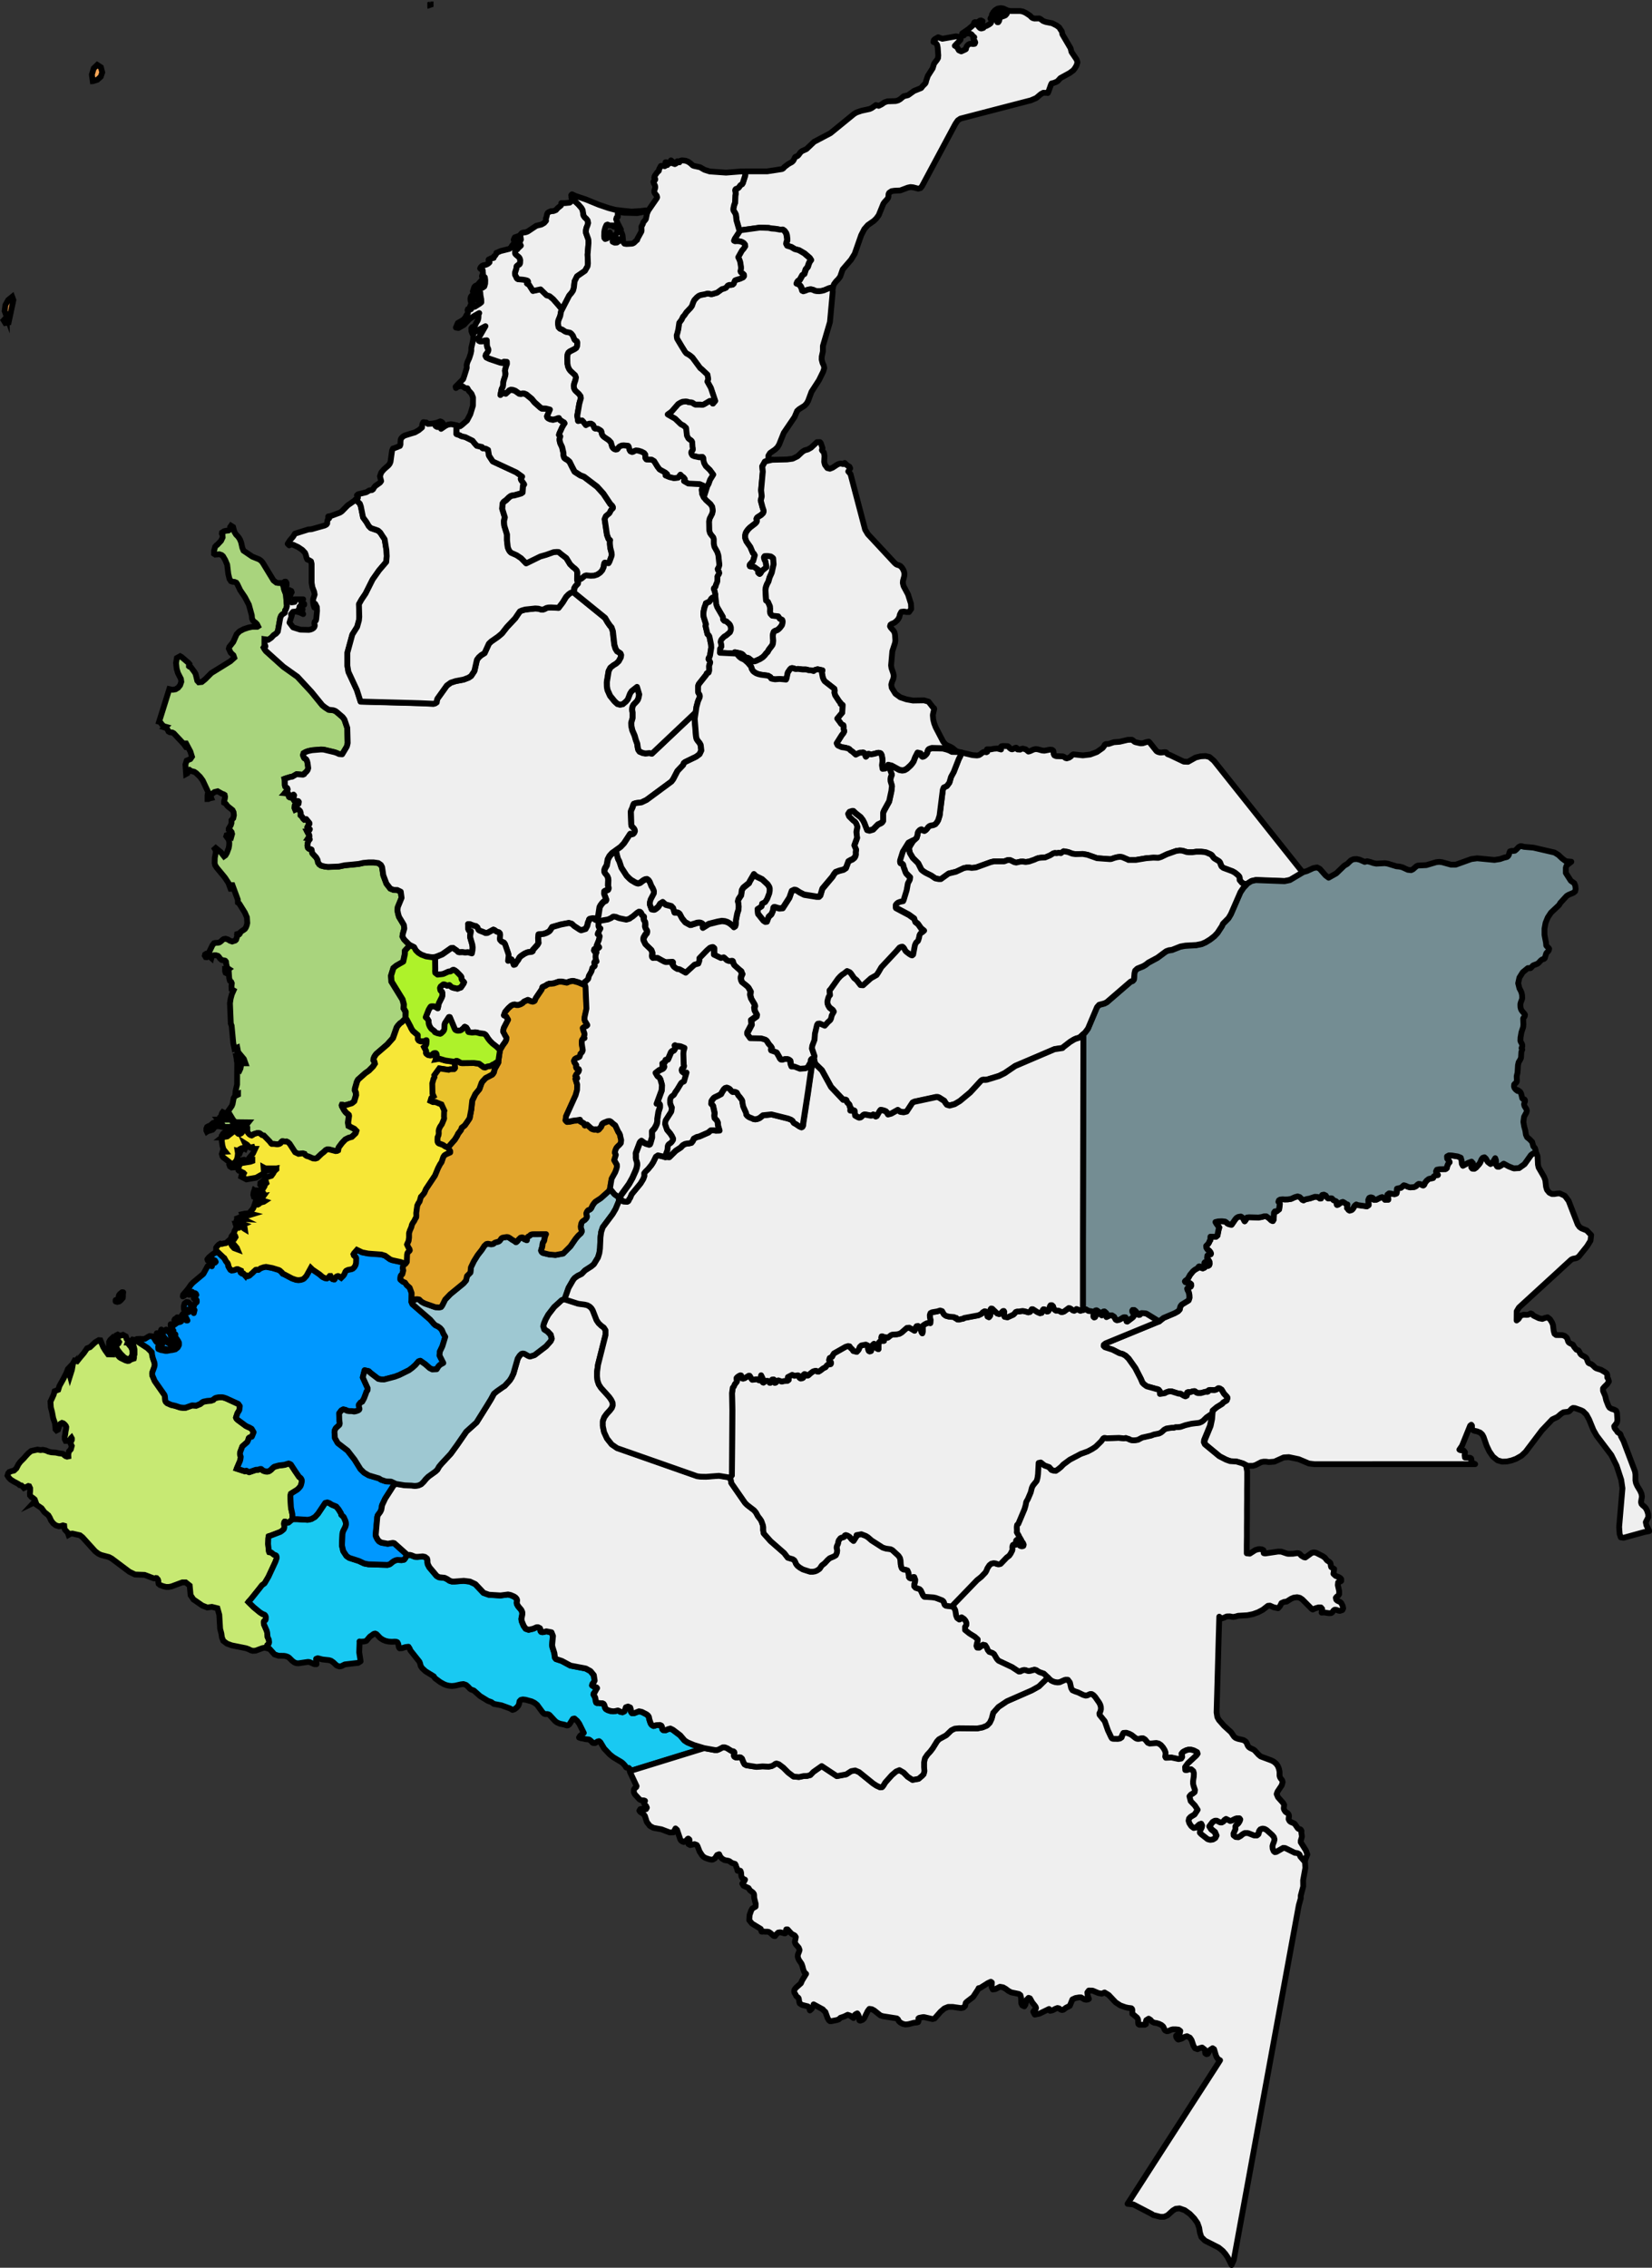 <svg xmlns="http://www.w3.org/2000/svg" id="Layer_2" data-name="Layer 2" viewBox="0 0 370.19 508.14"><rect x="0" y="0" width="370.19" height="508.14" fill="#333333" stroke="none"/><defs><style>      .cls-1 {        fill: #9ec8d2;      }      .cls-1, .cls-2, .cls-3, .cls-4, .cls-5, .cls-6, .cls-7, .cls-8, .cls-9, .cls-10, .cls-11, .cls-12 {        stroke: #000;        stroke-width: 1.3px;      }      .cls-1, .cls-2, .cls-4, .cls-6, .cls-7, .cls-10, .cls-11 {        stroke-linecap: round;        stroke-linejoin: round;      }      .cls-2 {        fill: #0098ff;      }      .cls-3 {        fill: #f7e737;      }      .cls-3, .cls-5, .cls-8, .cls-9, .cls-12 {        stroke-miterlimit: 10;      }      .cls-4 {        fill: #748d93;      }      .cls-5 {        fill: #e9c32d;      }      .cls-6 {        fill: #e2a62d;      }      .cls-7 {        fill: #19c9f2;      }      .cls-8 {        fill: #a9d47d;      }      .cls-9 {        fill: #c7e973;      }      .cls-10 {        fill: #aef22a;      }      .cls-11 {        fill: #efefef;      }      .cls-12 {        fill: #f8a758;      }    </style></defs><g id="Colombia"><g><path class="cls-9" d="m7.5,336.76l.48-.23-.2-.54-.37-.32-.4-.25-.28-.34-.03-.46.06-.57v-.57s-.22-.46-.22-.46l-.19-.05-.39.18-.59.27-.25-.29-.31-.28-.39-.06-.29-.26-.66-.36-.27-.13-.8-.5-.45-.47-.27-.44.15-.5.24-.29.48-.18.59-.15.53-.5.47-.91.42-.56.77-.77.62-.71.42-.44.62-.5,1.41-.31.68.11.53-.06.66.14.58.26.65.16,1.02.07.67.15.88.11.15.08.21.25.29.21.31.1.29-.06-.02-.42.04-.23.12-.48.41-.44.21-.77-.24-.49.04-.45.05-.1.1-.15.08-.2v-.27s-.1-.18-.1-.18l-.12.12-.19.38-.39.22h-.6s-.19-.39-.19-.39l-.02-.56.13-.61.04-.46.15-.73.03-.36-.1-.26-.25-.31-.31-.26-.3-.1-.33.18-.25.39-.31.95-.33.17-.22-.24-.05-.62-.1-.82-.37-1.02-.27-1.43-.27-1.03-.08-1.3.35-.74.37-.82.21-.77.82-.33.26-.85.89-1.6.66-1.3.35-.9.46-.48-.19.5-.03.51.08.52.14.51.43-1.36.26-1.46.34-.61.56.14.76-.95.76-.89.73-1.06.65-.25.53-.5.65-.61.79-.47.36.03.28.7.34.81.48.78.62.86.69.02-.32-1.02-.17-.86.03-.92.25-.45.45-.42.34.53.22.92-.2.67.31.5.28.64.23.54.44.48.26.19,1.08.53.49.14.29-.03.5-.32.6-.19.04-.17v-.23s-.01-.19-.01-.19l-.03-.06.11-.18.04-.12v-1.08s-.1-.45-.1-.45l-.14-.47-.31-.5-.17-.53.28-.28.67.14,2.73,1.8.94.94.06.58.16.7.37,1.07.05.31v.33s-.11.36-.11.36l-.38,1.03-.07.28v.28s.04.28.04.28l.52,1.22,2.19,3.13.09.29.09.99.12.25.28.28.89.4.94.22,1.09.36.69.08.55-.02,1.43-.51.94.05.89-.37.48-.38.23-.13.84-.17.83-.06.55-.19.08-.11.28-.22.14-.07.17-.06.52-.1.37-.03h.45s.33.07.33.07l.56.19,2.7,1.24.35.5-.11.89-.44.72-.14.47-.09.21-.08.26.11.25.27.27,1.81,1.34.43.22.33.13.56.32.45.77-.34.86-.09.16-.15.02-.36.13-.15.13-.08.23-.04.2-.23.49-1.09.94-.44,1.17-.08.27v.42s.16.47.16.47l-.05.43-.1.45-.76,1.78,1.81.58.27-.1h.11s.26.16.26.16l.32.14h.03s1.5-.51,1.5-.51l.5-.02.49-.16h.19l.11.07.14.15.24.17.54.16.34.02.3-.06.23-.12.34-.25.19-.21.41-.37.18-.09.95-.26,1.24-.15.95-.29.3.11.2.12.95,1.46.89,1.3.31.23.13.16.14.25.04.25-.03.29-.15.61-.14.33-.34.41-.34.33-1.46.91-.12.56.14,2.55.31,1.46.06,1.15-.92.78-.55.05-.12-.21-.07-.09h-.11s-.08.12-.08.12l-.06.34.08.64-.03.33-.11.29-.43.37-.32.22-2.17.83-.47.14-.07.44-.05,1.28.18,1.67.07.17.13.02.12-.02.21.08.59.48.4.14.13.1.09.28v.26s-.27.81-.27.81l-.12.26-1.45,3.12-.87,1.48-.58.41-.57.74-1.86,2.32-.62.69,1.2,1.18,1.4,1.15.56.35.49.2.18.21.09.29-.02.5-.08.2-.12.09-.13.07-.11.18v.31s.04.32.04.32l.61,1.41.11.44.07.93.28.6.08.6-.04.18-.1.23-.18.13-.1.09-.09.45-.06.2-.41-.1-.53.1-1.53.57-.66.04-.47-.14-.45-.23-.57-.21-3.22-.65-1.06-.39-.82-.62-.31-.77-.13-.9-.27-1.01-.19-3.16-.41-1.46-1.25-.31-.15.02-.88.12-1.11-.44-1.99-1.37-.64-.95-.2-2.16-.9-.71h-.75s-2.42.9-2.42.9l-.61.12h-.61s-.65-.16-.65-.16l-.71-.27-.32-.27-.06-.33v-.33s-.1-.31-.1-.31l-.29-.31-.15-.02-.15.08h-.33s-2.06-.78-2.06-.78l-2.15-.08-1.27-.62-3.94-2.96-.62-.33-1.8-.48-.58-.28-.71-.54-2.85-3.15-.34-.26-.21-.17-1.68-.38-.45.04-.44.25-.17-.49-.63-.67-.12-.31-.05-.58-.28-.08-.42.13-.48.08-.71-.22-.59-.46-.46-.61-.3-.67-.31-.51-.89-.72-.64-.88-1.78-1.21Zm21.12-35.91l.04.14.71.86.28.65.03.97-.34.83-.82.25-.7-.41-.82-.82-.68-.9-.28-.65.09-.42.21-.18.2-.14.14-.32-.22-.33-.44-.82.06-.35.3-.16.52.27.66-.22.63.35.17.55.24.28.08.38-.07.19Z"></path><path class="cls-7" d="m59.74,369.26l.06-.2.09-.45.1-.09.18-.13.1-.23.04-.18-.08-.6-.28-.6-.07-.93-.11-.44-.61-1.41-.06-.32v-.31s.12-.18.12-.18l.13-.07.12-.09.08-.2.02-.5-.09-.29-.18-.21-.49-.2-.56-.35-1.4-1.15-1.2-1.18.62-.69,1.86-2.32.57-.74.58-.41.87-1.48,1.45-3.12.12-.26.28-.81v-.26s-.1-.28-.1-.28l-.13-.1-.4-.14-.59-.48-.21-.08-.12.02-.13-.02-.07-.17-.18-1.67.05-1.28.07-.44.47-.14,2.17-.83.32-.22.43-.37.11-.29.03-.33-.08-.64.06-.34.08-.11h.11s.07.08.07.08l.12.21.55-.05.92-.78h1s2.39.14,2.39.14l.81-.17.82-.47.69-.76,1.59-2.38.48-.12.49.18.49.32,1.02.42.53.64.55.9.06.32.53.48.38.85.11.41.03.4-.13.53-.51,1.01-.15.54-.12,2.64.29,1.26.73,1.11.61.42,2.15.69,1.21.57.93.18,4.28.14.47-.13.3-.2.26-.24.35-.25.46-.22.38-.08.97.05.53-.1.25-.3.18-.37.3-.29h.05s.41-.1.41-.1l.42.1.83.33.55.02,1.15-.1.52.12.45.35.11.36v.41s.07.49.07.49l.36.7,1.64,1.94.53.3,1.22.12.6.29.55.37.53.16h.56s2.08-.15,2.08-.15l1.37.17,1.22.57,1.85,1.96,1.2.42,2.58.16,1.7-.22.58.13.74.32.33.22.27.3.1.3-.06.58.04.3.27.48.7.84.22.5v.51s-.19.99-.19.99l.08.53.43,1.03.46.65.66.23,1.02-.24.75-.33h.32s.42.2.42.2l.08.16.08.5.13.17.28.07.29-.04.58-.15,1.16.22.33.83-.19,2.02.07.43.43,1.37.14,1.02.24.32,1.29.42,1.95,1.05,3.41.65,1.07.58.74.9.19,1.24-.19.36-.29.37-.09.33.41.27.6.2.11.15-.16.23-.41.78-.18.2-.04.22.34.62.07.25.07.52.13.42.19.1.25-.03.5.08h.21s.23,0,.23,0l.26.13.15.23.2.66.17.27.43.25.6.19.61.08.48-.06.54-.13.28.11.28.18.51.1.43-.21.29-.9.49-.17.5.22.13.44.04.49.24.34h.49s1.06-.42,1.06-.42l.63.13,1.09.56.29.24.2.29.06.22.02.23.29.9.13.27.23.26.34.19.24-.04.23-.12.31-.05h.28s.19-.02.19-.02h.19s.28.15.28.15l.13.21.13.6.19.2.56.02.51-.23.51-.14.57.28,1.63,1.23.99,1.16.66.43,1.45.61,2.3.69h.04s-16.68,5.15-16.68,5.15l-.03-.33-.07-.3-.15-.13-.41-.02-.16-.07-.26-.42-.4-.44-.36-.31-1.84-1.1-.79-.62-1.27-1.34-.86-1.43-.29-.23-.33.07-.25.15-.19.14-.15.07-.42-.02-.18-.11-.09-.15-.15-.15-.21-.16-.13-.13-.19-.09-.75-.07-.6-.15-.31-.03-.54-.18.24-.4.83-.63-1.03-2.08-.43-.6-.63-.56-.36.08-.76,1.2-.34.26-.3.02-.5-.18-1.03-.22-.65-.28-.4-.31-1.24-1.34-.19-.14-.28-.08h-.53s-.26-.1-.26-.1l-.35-.34-1.19-1.63-.58-.45-.64-.32-1.36-.37-.61-.07-.46.1-.29.31-.1.58-.15.39-.38.44-.48.37-.46.16-.56-.33-1.92-.7-1.7-.32-.59-.42-.73-.25-1.76-1.08-1.42-1.26-.54-.18-.31-.2-.39-.43-.48-.43-.6-.2-.57.07-1.31.3-.7.07-.67-.06-.59-.14-.5-.2-.85-.47-1.21-.89-.25-.41-1.84-1.13-.75-.69-.33-.49-.14-.58-.15-.38-2.03-2.55-.13-.36-.29-.45-.68.08-.77.24-.55.03-.15-.24-.17-.8-.18-.32-.25-.11-.34-.02-.66.03-.74-.05-.66-.15-.6-.26-.58-.38-.84-.88-.3-.13-.34.09-.55.41-.16.09-.17.15-.75.89-.28.1-.32.06-.65.04-.29-.05.02.2-.08,2.24.31,2-.54.35-3.01.35-.78.4-.44.06-.57-.2-.81-.75-.48-.33-.44-.13-1.48-.16-1.05-.28-.37.14.08,1.2h-.46s-1.08-.47-1.08-.47l-.38-.04-2.1.31-.46-.02-.44-.16-.52-.38-.66-.66-.31-.22-.5-.17-.38-.06-1.21-.02-.9-.3-1.16-1.3-.64-.16Z"></path><path class="cls-8" d="m48.67,122.09l.86-.91.36-.76-.03-.54-.15-.31.03-.23.49-.31.49-.11.49-.05.32-.22.04-.42v-.14s.06-.09.06-.09l.08-.08.07-.11.45.28.31,1.12.36.58.37.37.3.38.25.45.22.57.26,1.18.26.64,1.97,1.34,1.53.61.45.32.33.39,2.45,4.02.64.5.42.07h.84s.13.04.13.04l.04.09.34,1.47.21.5.17.58.2,2.52-.18.65-.21.31-.08.55-.58.38-.25.29-.19.47-.55,3.07-.4.46-.49.31-.59.62-.69.47-.81-.16v1.24l.04-.02.07.1.07.16.02.15h-.05s-.13.02-.13.02l-.13.08-.08.12.23.41.29.39,3.89,3.5,3.15,2.24,3.15,3.4,2.44,3,.61.48.8.52,1.04.12.43.15.34.24,1.32,1.13.41.55.64,1.89.09,3.39-.13.58-.1.27-1.01,1.68-.71-.06-.42-.21-.52-.19-2.51-.6-.62-.02-1.95.16-.86.18-.6.22-.45.26-.13.42.08.25.17.38.1.11.16.08.21.15.17.32.13.5.15,1.14-.14.45-.28.36-.38.34-.11.21-.28.12-1.43-.12-.97.57-.41.05-.88.27-.45.15.07.29.02,1.13.1.33.44.33.1.29-.08.19-.56.63.27.02h.27s.21.05.21.05l.09.23.02.34.09.22.19.12.32.04-.04-.16.23-.32.29-.2.14.17-.07.28-.11.25-.02.27.2.34.23.08.68.07.14.16-.07.45h-.17s-.21-.13-.21-.13l-.19-.02-.26.47-.06.6.15.38.38-.19.43.21.29.31.14.42-.02.53.33.31.23.4.26.25.42-.13.71.89v.25s-.27.34-.27.34l-.19.38.07.31.5.11-.09.2-.11.13-.17.07-.27.03.26.49.24.35.05.34-.33.47.13.03.28.16-.25.28-.2.52-.08.59.11.49.21.21.24.08.22.04.15.09.12.67.07.17.84.91.31.55.11.6.22.29.05.1.41.29.8.21.75.09,2.42-.09,1.34-.28,1.71-.16,1.45-.15.98-.22,1.18-.11h1.15s1.05.15,1.05.15l.57.4.27.49.27,1.84.71,1.88.86,1.1.75.3.81.02.78.38.19,1.38-.85,2.07-.08.73.16.81.2.66.85,1.41.24.43.09.77-.36,1.29-.05.49.3.56.18.22,1.19,1.21-1.14,1.2-.04.81-.36,1.68-1.58.91-.61.5-.53,1.71.09,1.31,2.49,4.04.29,1.1-.05.87.45.78-.03,1.47-.9.88-.32.2-.48.52-.27.39-.78,2.2-.09.23-1.24,1.4-2.45,2.11-.22.28-.24.38-.16.42-.03.35.18.31.11.47-.41.63-.92.93-.8.56-1.62,1.44-.25.48-.44,1.55-.02.36.22.53.04.56-.41,1.38-.42.36-.18.11-.26.09-.29.07-.31.11-.58.12h-.23s-.36-.08-.36-.08h-.11l-.04.1.05.22.52.95.29.38.28.27.24.17.17.18.05.25-.2,1.47.13.76,1.26.64.46.47-.11.37-.09.19-.82.79-.73.21-.71.36-.76.8-.7.94-.12.31-.02.23-.04.17-.22.12-.36.04-1.48-.4h-.34s-.35.18-.35.18l-.44.43-.51.39-1.01.97-.39.12-.55-.04-.97-.43-.39-.1-.3-.18-.11-.11-.04-.12-.05-.08-.41-.12-.97.12-.75-.36-1.24-1.92-.36-.34-.34-.17-.3.03-.4-.08h-.22s-.14.1-.14.1l-.27.35-.23.15-.29.08-.3.02-.65-.09h-.49s-.13-.08-.13-.08l-.36-.47-1.3-1.33-.37-.08-.55-.42-.29-.07-.3.03-.68.21-.16.09-.15.13-.22.11-.2-.05-.29-.18-.24-.26-.18-.25-.08-.29v-.79s-.18-.44-.18-.44l-.04-.03h0s.55-.7.55-.7l-2.56-.03-.47-.07-.42-.51-1.12-1.85.85-1.21.18-.46.24-1.3.3-.46.68-.32v-.21l-.62.21.08-.85.33-1.42.02-4.14.1.28.12.22.16.18.22.17.14-.3.09-.49-.1-.46-.72-.37-.1-.4-.03-.48-.08-.42.68.1.53.37.39.49.26.5h.19l-.35-.97-1.28-1.54-.2-1.02-.14.06-.36.1-.14.06-.26-1.23-.36-3.87-.19-.5-.19-4.54.15-1.03.27-.98.39-.88-.44-.26-.03-.66.07-.67-.13-.31-.29-.25-.16-.59-.08-1.21-.45.14-.27-.13-.12-.35v-.51h.21l.14.14.11.08.14-.03.24-.18-.31-.2-.12-.28-.22-.94.03-.1-.02-.12-.18-.22-.14-.05-.5-.08-.19-.07-.34-.32-.21-.32-.25-.25-.44-.13h-.43l-.32.09-.2.2-.08.33-.36-.32-.36.02-.31.12-.23-.02-.21-.34.07-.27.27-.17.39-.06.26-.32.71-1.48.36-.47.27-.08.68-.04.29-.08.36-.26.27-.27.29-.2.44-.08.53.16.45.29.5.17.68-.22.19-.18.07-.18.04-.21.12-.25.03-.14-.05-.35.02-.14.14-.04.2.04h.19s.08-.09.08-.09l.14-.33.33-.27.38-.23.29-.22.2-.3.15-.34.11-.36.07-.35-.08-1.26-.46-1.06-1.24-1.99-.11-.1-.21-.15-.02-.66-1.2-3.26h-.23v.82h-.19l-.49-1.32-.78-1.19-1.86-2.25-.33-.53-.11-.45.03-1.2.21-1.08.03-.53-.23-.39.21-.19,1.14.94.72.92.31-.22.31-.52.42-1.12.1-.57.03-.53-.04-.45-.09-.33-.55-.76.08-.25.7-.25.08.19.1.09.11.06.11.1.13-.46-.11-.42-.27-.34-.37-.22v-.21l.46-.77.15-.49v-.62s.4-.45.4-.45l.14-.67-.07-.68-.23-.47-1.04-.83-.21-.23-.14-.21-.18-.19-.32-.19v-.34s.17-.63.17-.63l.04-.39-.09-.39-.23-.15-.3-.09-1.03-.58-.71.17-.59.45-.36.47.13.21.08.21-.24.05-.17.06-.23.12h-.19v-.77s.05-.36.05-.36l.14-.34-1.26-2.69-.6-.82-.87-.84-.44-.29-.8-.19-.13-.15-.13-.09-.35.11-.1.17v.25s-.04.24-.04.24l-.27.15-.15-2.1.28-.88.83-.36.36-.53-.37-1.18-.95-1.79h-.21l.19.36.09.12.15.12v.23h-.23l-.51-.71-2.23-2.38-.33-.18-.55-.06-.3-.17-.19-.38-.23-.36-.43-.14.21-.19-.39-.11-.35-.28-.5-.66-.24-.07,1.24-3.95,1.05-3.37.72.16.67-.11.58-.35.45-.56.27-.78-.09-.65-.68-1.33-.27-.94-.14-1.29.19-1.12.73-.4.31.17,1.51,1.29.29.33v.08s-.14.27-.14.27v.11s.09.08.09.08l.26.06.08.06.84,1.13.23.4.37,1.52.32.35.69-.07.76-.61,1.38-1.39,4.25-2.63.89-.8-.19-.56-.62-.59-.41-.89.1-.37.89-1.13.77-1.74.64-.64.93-.49,1.02-.34.91-.19h1.12s.17-.11.17-.11l-.24-.48-.3-.31-.32-.23-.29-.28-.2-.44-.06-.73-.65-2.37-.88-1.68-.28-.42-.78-1.15-.66-1.38-.23-.32-.39-.16-.4-.02-.39-.14-.34-.52-.26-1.08-.25-2.09-.44-1.06-.5-.85-.31-.26-.51-.17-.91.08-.27-.18v-.7s.25-.9.25-.9l.33-.35Zm1.04,132.78v-.07s.07-.42.07-.42l.19-.34.35-.3.42-.09.41.05.31-.06.12-.4.12-.21.29-.22.36-.11.35.12.51.6.2.06.43-.13.42-.24.02.21.03.22v.12s-.11.16-.11.16l-.15.15-.21.12-.18.06-.23-.05-.14-.1-.35-.36-.29-.09-.37.06-1.35,1.06-1.2.21h-.03Zm2.49-3.39l.62.31.63-.08.62-.14.59.12-.55.88-.39.36-.38-.15-.53-.67-.75.28-.72.12h-1.59s-.6-.14-.6-.14l-.38-.03-.47.09-.27.21-.19.27-.23.24-1.12.34-.13.09-.12-.25v-.42s.16-.39.16-.39l.28-.17.4-.13.66-.58.38-.13.4.05.73.16h.42s-.14-.25-.14-.25l-.46-.32-.22-.27h1.05l-.72-.18.08-.29.5-.32.54-.26-.17-.06-.1-.06-.12-.05-.23-.04.04-.13.04-.09.15-.2.81.41.46.38.33.43.25.49.43.57Z"></path><path class="cls-11" d="m279.7,328.54h-.01s-.14-.09-.14-.09l-.96-.5-1.33-.4-1.45-.1-.93-.33-1.52-.78-3.22-2.66-.22-.48.06-.51,1.3-3.15.33-1.56.1-1.28.06-.63.9-.76,1.21-.75.24-.3.77-.47.17-.47-.02-.19-.15-.21-.61-.66-.52-.87-.43-.28-.34-.02-.36.27-.47.14-.93-.05-.35.07-.08.15-.04.14-.18.07-.24-.04-.29.05-.9.25h-.71s-.32-.11-.32-.11l-.2-.19-.21-.12-.38.03-.54.18h-.51s-.21.09-.21.09l-.04.18.05.26-.09.28-.31.15-.41-.17-.71-.42h-.38s-1.62-.52-1.62-.52l-.44-.02-.41.11-.42.15-.21.15-1.11.18-.05-.61-.25-.33-.29-.14-.21-.02-.63-.19-1.53-.42-.56-.4-.4-.39-.39-.91-1.24-2.41-1.49-2.1-.66-.64-.66-.38-.74-.2-1.52-.78-1.71-.55-.29-.28.03-.27.39-.31,11.99-4.93,1-.8,2.52-1.07.74-.42.36-.41.07-.37.11-.35.24-.34,1.57-.96.19-.55-.03-.7-.14-.61-.26-.5-.07-.29.12-.16.33-.11.34-.18.11-.26-.05-.28-.27-.22-.29-.1-.42-.06-.27-.07-.11-.18.12-.16.26-.18.27-.22.5-.9.66-.8.43-.35.71-.4.1-.25.14-.12h.13s.4.38.4.38l.29.09.37-.16.07-.34-.09-.38.02-.38.12-.15.15.04.11.19.09.3.11.25.17.1.29-.17.12-.37-.06-.43-.5-.83.06-.55.23-.2.31-.06h.18s.06-.16.06-.16l-.09-.26-.27-.36-.4-.31-.25-.4-.04-.41.44-.45.21-.34.14-.37.14-.15.03-.76,1.22.03.33-.27.26-1.32.15-.48-.66-.92-.18-.32.6-.14.83-.04.74.08.32.21.13.19.31.16.37.11.31.04.82-1.2.29-.33.39-.23.59-.09.25.14.24.3.18.32.07.17.1.15.21-.27.31-.58.49-.06,2.09.06.74-.11.53-.18h.49s.63.48.63.48l.49.47.32.14.17-.29.11-1.59.21-.3h.38s.54-.43.54-.43l.16-1.19-.09-.29-.21-.24.11-.32.28-.17.58-.06.48.04.67-.02.71-.11.88-.4.59-.16.47.14.33.32.25.31.27.12.26-.15.49-.15.65-.12,1.16-.39.61.04.52.37.23-.02.04-.45.24-.35.39-.07.41.2.23.38.23.25.34.02.35-.04.23.04.35.4.54.21.15.14.04.21-.02.39.06.11.24-.05.71-.51.37-.12.28.14.25.17.29.24h.22s-.1.85-.1.85l.17.14.15.26.25.16.47-.15.26-.26.41-.69.36-.29.38.15,1.99.28.37-.25-.05-1.2.2-.44.22-.11.17-.03.18.04.24.09.05.07v.13s.02.13.02.13l.15.1.11.02.42-.02,1.03-.52.33-.09.28.19.35.43.71-.02-.03-.53-.14-.62.38-.29.31.03.59.13.34.03.38-.14.1-.34v-.41s.04-.35.04-.35l.26-.07.62-.12.66-.57.38.1.51.24.5.14.94-.08.4-.2.3-.32.29-.19.38.04.33.22.3.11.2-.15.2-.46.38-.49.48-.37.43-.11.32-.05.2-.05.14-.33.33-.24.34-.1h.25s-.31-.41-.31-.41l-.08-.39.19-.38.63-.12,1.3-.02.26-.19.12-.48.2-.49.32-.38-.14-.33-.37-.46-.04-.52.43-.23.66.03,1.31.21.68.28.19.65.04.7.24.45,1.21-.65.73-.26.33.37-.1.31-.18.31-.09.29.18.26.43.07.39-.24.71-.79.23-.33.34-.77.27-.34.39-.12.31.28.44.77.59.44.41-.18.66-1.11.16.45.05,1.05.22.37.35.05.4-.2.72-.49,1.11.6,1.12.45,1.17-.05,1.25-.89,1.45-2.04.42-.31.54-.23h.02s0,0,0,0l.2.11.27.72.09,1.87.14.64,1.21,2.09.29.74.17,1.49.21.7.53.64.59.29h.55s.56-.1.56-.1l.62-.04,1.14.53.86,1.14,2.04,5.29.42.58.45.31,1.14.45,1,1.04-.15,1.26-.78,1.26-1.83,2.28-.37.28-.31.11-.66.13-.36.17-.57.52-1.3,1.19-1.3,1.2-1.3,1.19-1.3,1.19-1.3,1.19-1.3,1.19-1.3,1.19-1.3,1.19-.76.7-.5.84-.02,2.06.44-.35.24-.42.3-.36.61-.16.66.03.34-.03.58-.29.26.11.33.37,1.25.6.75.15.6-.22.58-.14.55.45.43.68.22.54.17,1.36.18.66.36.28,1.36.02.56.17.46.4.13.25.18.57.13.23.28.2.65.31.13.19.11.25.47.59.12.12.38.11.22.27.15.34.2.31.29.22.67.36.28.24.15.31.14.41.18.36.27.16.33.1.33.24.58.57.28.17,1.07.34,1.02.61.24.23.11.3v.57s.18.27.18.27l.19.6-.4.62-.58.55-.34.4v.56s.49,1.15.49,1.15l.21.93.5,1.28.26.4.46.26.55.17.46.24.19.48.1,1.63-.1.53-.13.22-.49.62.08.38.21.31.23.24.23.39.57.39.13.23.08.33.54,1.02,2.6,6.87.09.65v1.34l.12.59.29.65.64,1.06.29.65.12.67-.21,1.23.11.42.28.31.35.28.31.32.32.6.23.74.03.72-.56,1.11.15.71.63,1.29-1.16.23-1.96.54-2.64.73-.63-.1-.25-.76-.11-1.57.74-8.66-.28-1.91-1.04-3.17-1.17-2.36-3.3-4.35-.72-1.27-.96-2.35-.61-1.11-.76-.75-.48-.23-1.3-.46-.46-.04-.28.16-.51.54-.28.14-1.06.13-.52.33-.82.71-1.17.55-2.33,2.45-3.66,4.84-.92.86-1.2.68-.99.36-1.08.25-1.09.03-1.01-.3-1.02-.83-.81-1.17-.62-1.31-.67-1.93-.3-.55-.46-.42-.7-.28-.62-.13-.22-.1-.24-.23-.06-.22v-.6s-.15-.2-.15-.2l-.26.21-1.82,4.5-.59.87.2.12.77.09.28.36-.07.66.07.54,1.13.05.24.15.08.26-.03.38.09.2.25.19.52.25h-2.28s-1.45,0-1.45,0h-3.82s-5.4,0-5.4,0h-6.19s-6.19.01-6.19.01h-5.4s-3.82,0-3.82,0h-1.45l-1.24-.15-2.3-.97-2.2-.46-1.16.07-2.08.94-1.24.1-.65-.09h-.54s-.52.1-.52.1l-1.3.67-.56.16h-1.02Z"></path><path class="cls-11" d="m279.7,328.54h-.45s.22,1.16.22,1.16v2.07s-.02,2.07-.02,2.07v2.07s-.02,2.07-.02,2.07v2.07s-.02,2.07-.02,2.07v2.07s-.03,2.07-.03,2.07v1.8s.68.07.68.07l1.26-.81.76-.21.39.02.39.07.27.16.05.66.32.07,2.91-.43.7.02,1.32.45.31.04,1-.02.96-.14.29.04.27.13.13.13.09.14.15.14.57.34.31.06,1.43-1.03.48-.12.49.09,1.51.77.44.31.52.64.51.34.22.22.08.28.03.35.09.31.66.41-.17,1.09.49.46.7.27.36.21.2.25v.41s-.22.14-.22.14l-.29.05-.18.11-.07.63.3,1.34v.69l-.21.32-.32.23-.22.26.09.42.24.23.66.31.22.2.33.67.11.54-.19.38-.57.18-.27-.04-.57-.21h-.32s-.23.15-.23.15l-.32.45-.22.14-.49.03-1.11-.16-.55.03.13-.83-.28-.33h-.55s-.67.19-.67.19l-.61.28-.19-.1-2.14-2.15-.55-.37-.61-.14-.78.1-.6.26-.98.62-.56.07-.6.26-.32.66-.44.5-.97-.2-.85-.38-.46.04-1.16.9-1.05.55-1.14.41-1.23.25-2.08.12-.59.17-.57.1-.72-.14-.69.02-.65.3-.57.16-.45-.41-.06,2.09-.02.77-.06,2.02-.08,2.86-.09,3.28-.09,3.28-.08,2.86-.06,2.02-.02.77-.04,1.51.17,1.06.35.63,1.18,1.34,1.54,1.4.68,1,.32.27.57.22,1.2.27.52.33.19.28.28.67.23.3.3.21.7.32.31.22.9.98.46.37,2.42.9.51.27.53.45.37.53.24.6.14.67v.89s.08.3.08.3l.16.3.2.23.17.25.08.36-.2.71-.95,1.42-.19.54.3.71,1.14,1.28.24.43-.09.77.07.3.27.43.2.18.22.11.21.16.18.33.03.35-.07.28-.02.3.2.4.25.21.66.28.28.18.66.96.18.15.3.05.15.07.09.12.12.23-.07.07.16,1.14-.07.34-.19.62v.35s1.15,1.83,1.15,1.83l.33.9-.66,1.68v.02s-.02-.03-.02-.03l-1-1.16-.13-.39-.19-.2-.31-.14-.14-.04-.44-.05-2.12-1.05-.45-.06-1.56.9-.35.06-.26-.21-.23-.56-.05-.59.14-.5.2-.48.12-.53-.14-.51-.39-.47-1.23-1.1-.42-.24-.46-.09-.47.15-.25.32-.24.8-.33.27h-.64l-1.36-.54h-.74s-.48.29-.48.29l-.46.38-.5.27-.6-.06-.46-.36-.02-.41.42-.94.02-.19-.02-.43.05-.17.17-.2.38-.31.14-.16.23-.38.13-.38-.18-.25-.69.02-.46.19-.46.26-.46.13-.92-.46-.3.2-.28.36-.4.23h-.15s-.13,0-.13,0l-.12-.03-.11-.05-.61-.32h-.37s-.5.27-.5.27l-.73.96.43.68.79.62.34.8-.28.56-.52.33-.62.09-.58-.15-1.49-1.17-.26-.29.04-.4.39-.8.08-.42-.2-.4-.41.16-.74.7-.55.1-.54-.42-.42-.64-.18-.57.11-.5.34-.37.91-.55.67-1.03-.62-.96-.94-.98-.27-1.08.32-.38.47-.28.38-.3.06-.46-.32-.95-.09-.47v-.54s.16-1.15.16-1.15l.02-.62-.13-.5-.48-.41-.52.04-.47.16-.33-.02-.04-.68.64-.86,1.9-1.77.27-.36-.11-.35-.7-.37-.67-.19h-.58s-.55.16-.55.16l-.61.32-.32.38.08.79-.22.35-.58.1-1.58-.34-1.29.06-.14-.27.07-.45v-.49s-.2-.54-.2-.54l-.37-.59-.46-.52-.49-.33-.49-.11-1.52.12-.44-.18-.6-.74-.43-.25h-.35s-.69.12-.69.12l-.33-.02-.34-.16-.87-.69-.53-.28-.68-.23-.59.04-.28.53-.16.47-.36.25-.49.09-1.08-.02-.25-.09-.17-.26-.74-1.57-.7-2.01-1.16-1.44-.03-.36.18-.35.15-.54-.02-.52-.13-.48-.23-.46-.9-1.29-.38-.41-.38-.23h-.39s-.64.29-.64.29l-.34.05-.55-.16-1.17-.57-.61-.2-.64-.28-.29-.49-.28-1.25-.45-.61h-.6s-1.25.56-1.25.56l-.5.04-.51-.07-.49-.16-.45-.23-.69-.66-.92-.88-1.04-.36-.71-.45-.33-.07-.95.25-.34.05-.25-.04-.53-.18-.3-.02-.48.15-.33.18-.36.02-1.52-1-3.03-1.43-.37-.41-.63-1.08-.36-.25-.71-.23-.34-.43-.22-.54-.34-.53-.44-.1-.92.66-.45-.02-.16-.38.09-.51.16-.53.03-.43-.65-.58-1.2-.74-.98-.78v-.7s.28-.41.28-.41l.02-.48-.19-.47-.33-.41-.52-.35-.22.13-.12.27-.22.08-.48-.35-.22-.53-.19-1.19-.33-.66-.49-.26,5.69-5.9.93-.74.93-.97.24-.41.2-.52.46-.71.43-.34.54-.12.47.07.4.16.33.03.36-.11,1.35-1.41.56-.42.31-.44.38-.74.04-.3-.03-.31.02-.33.11-.28.22-.12.45.06.06-.2-.06-.32.05-.41.17-.17.2-.04.14.13.05.25.05.39.09.33.23.28.36.13.33-.09.08-.28-.15-.37-.26-.34-.21-.43-.37-.61-.12-.28-.44-.75.03-.39-.03-.68.02-.3.06-.29.26-.23,1.39-3.3.24-.83.15-.79.36-.63.64-1.5.26-1.04.24-.49.84-1.04.18-.67.12-.83.13-2.53.48-.1.86.67,1.04.37.59.65.3.1.57.09.53-.35.64-.52.53-.56,1.44-1.07,2.49-1.31,1.55-.56,1.01-.54.77-.51,1.23-1.21.47-.65.22-.11.24.02.26.07,2.79-.09,1.16.11.37-.09.32.12.35.09.29.17.35.11.42.04.47-.03.53-.09.94-.5,2.01-.45.63-.24,1.15-.23.39-.19.28-.21.47-.44.52-.27,1.21-.18h.51s.31-.14.31-.14h.55s.6-.07.6-.07l1.06-.37,1.35-.32,1.76-.21.53-.23.38-.28.7-.69,1.31-.91-.1,1.28-.33,1.56-1.3,3.15-.06.51.22.48,3.22,2.66,1.52.78.93.33,1.45.1,1.33.4.96.5.14.08h.01Z"></path><path class="cls-11" d="m292.43,417.2l.08,1.35-.5,2.78.02,1.38-.55,2.06v.61s-.43,1.51-.43,1.51l-.34,1.85-.89,4.85-.89,4.85-.89,4.85-.89,4.85-.89,4.85-.89,4.85-.89,4.86-.89,4.85-.89,4.85-.89,4.86-.89,4.86-.89,4.86-.89,4.86-.89,4.86-.89,4.86-.89,4.86-.03.07-.03.07-.03.07-.03.07-.03.07-.03.07-.04.07-.03.07-.03.06-.03.07-.03.07-.03.07-.03.07-.03.07-.03.07-.03.07-.84-1.68-.53-.78-.61-.71-.91-.74-3.07-1.56-.81-.8-.32-.99-.17-1.08-.38-1.06-.72-1.03-.99-1.03-1.14-.82-1.17-.41-.85.09-.65.39-1.19,1.08-.78.33h-.81s-1.62-.41-1.62-.41l-.32-.22-4.11-2.14-1.32-.14,1.02-1.58,2.38-3.69,2.37-3.69,2.38-3.69,2.38-3.69,2.38-3.69,2.38-3.69,2.38-3.68,2.38-3.69.68-1.07v-.02s-.16-.06-.16-.06l-.35-.27-.25-.36-.19-.45-.39-1.33-.33-.22-.62.41-.17.28-.14.32-.16.25-.26.07-.28-.16-.05-.26v-.3s-.08-.3-.08-.3l-.6-.47-.52.15-.5.23-.56-.21-.34-.54-.43-1.28-.38-.56-.66-.33-.58.19-.61.37-.74.2-.15-.09-.19-.22-.15-.28-.02-.26.14-.14.52-.19.15-.1.14-.65-.38-.29-.64-.07h-.65s-.34.08-.34.08l-.71.31-.32.02-.36-.17-.17-.26-.11-.31-.18-.33-.38-.32-.53-.26-.57-.17-.51-.07-.47-.23-.37-.43-.4-.25-.53.33-.08.28.02.34-.03.29-.23.12h-1.25l-.21-.16-.05-.37v-.42s-.04-.31-.04-.31l-.19-.33-.95-.79-.12-.06v-.87s-.07-.24-.07-.24l-.16-.15-.78-.1-.56-.13-1.12-.4-1.04-.68-1.57-1.66-.92-.56-.63.28-.76-.15-1.28-.54-.87-.02-.32.42.07.68.28.77-.27.15-.36.04-.38-.08-.76-.45h-.4s-.84.14-.84.14l-.69.32-.58,1.43-.86.43-.57.44-.33.07-.32-.11-.36-.27-.33-.07-.45.17-.63.33-.56.13-.24-.41-2.17,1.05-1.03.21-.34-.63.12-.23.42-.37.08-.26-.11-.31-.72-.91-.53-.94-.31-.11-.42.43-.3,1.13-.23.35-.48-.23-.21-.46-.04-1.26-.15-.57-.34-.26-1.74-.36-.63-.34-.56-.43-.6-.35-.72-.13-1.01.52-.59.09-.26-.51.05-1.06-.23-.16-.66.3-1.76,1.11-.31.02-.15.31-1.09,1.66-1.43,1.1-.22.23-.14.67-.37.37-.53.13-1.9-.27h-.99s-.85.34-.85.34l-.85.73-1.34,1.52-.45.14-1.95-.45-.3.02-.78.16-.16.12.03.62-.09.21-.26.08-.7.07-1.21.32-.68.06-.56-.13-.54-.28-.4-.36-.15-.36-.27-.23-3.11-.49-.57-.18-1.38-1.1-.53-.29-.56-.08-.38.49-.8,1.64-.38.35-.5.17-.18-.07-.1-.79-.09-.31-.13-.26-.15-.21-.37.18-.25.22-.15.28-.08.37-.8-.56-.51-.17-.75.37-.87.3-.36.35-.42.15-1.28.26h-.28s-.24-.19-.24-.19l-.29-.5-.51-1.39-.44-.38-.1-.17-2.09-1.14-.07.32-.36.68-.4.36-.19-.64-.27-.27-1.32-.33-.5-.33-.08-.23-.15-.9-.1-.16-.41-.31-.1-.15-.06-.18-.29-.46-.06-.3.04-.3.1-.2.27-.33,1.1-.99.28-.65.89-1.46-.41-.38-.24-.63-.17-.69-.2-.56-.53-.77-.21-.4-.12-.47.04-.42.3-.76.07-.28-.18-.5-.72-.84-.16-.42.22-1.12-.21-.33-.25-.16-.28-.12-.29-.21-.81-.9h-.31l-.12.8-.19.1-1.02-.26-.46.06-.49.47-.23.33-.31-.05-.73-.66-.38-.24-.37-.05-.33.02-.43-.05-.33.04-.14-.02-.04-.1-.1-.4-.04-.11-1.96-1.19-.61-.75.07-1.16.35-1,.26-.46.74-.43.03-.58-.32-1.26-.04-.39v-.32s-.05-.3-.05-.3l-.23-.32-.64-.47-.34-.53-1.12-.52-.28-.46.47-.57.15-.32-.47-.22-.17-.2-.14-.24-.06-.21-.04-.65-.06-.25-.1-.22-.11-.03-.4.06-.12-.03-.05-.14-.05-.33-.22-.47-.08-.33-.16-.27-.71-.21-.58-.42-.34-.1-.7-.12-.57-.32-.42-.46-.25-.54-.46.17-.49.76-.51.28h-.36s-.48-.11-.48-.11l-.81-.28-.42-.27-.3-.31-.55-.85-.46-1.19-.18-.28-.5-.18-.95.21-.41-.22-.04-.25.28-.53-.03-.25-.25-.21-.15.08-.11.19-.11.13-.33.16-.16.16-.17.05-.37-.16-.25-.2-.15-.26-.71-2.1-.35-.32-.47.88-.83.02-1.84-.7-1.81-.33-.8-.44-.68-.88-.43-1.36-.3-.4-.76-.5-.18-.27.21-.35.38-.07.49.08h.42l.18-.33-.17-.38-.31-.32-.17-.35.24-.48-.24-.1-.52-.02-.29-.09-.21-.14-1.03-1.13-.21-.44v-.58s.15-.26.15-.26l.39-.33.07-.21-1.45-3.1-.06-.27h0s16.68-5.15,16.68-5.15l2.33.43h.52s.42-.17.42-.17l.85-.46h.45s.54.22.54.22l.89.56.17.07h.17s.17.05.17.05l.18.16.04.21-.11.55.05.21.11.11.11.07.11.05.11.02h.35s.34-.06.34-.06l.32.04.3.26.35.88.23.41.39.22,2.28.36,1.34-.12,1.39.07.67-.13.53-.28.27-.23.27-.08.52.16,1.02.77,1.11,1.11,1.18.89,1.22.11,1.03-.22.81-.03.7-.19.69-.72,1.85-1.3,3.41,2.26,2.1-.4,1.1-.72.89-.16.88.37,3.18,2.57.76.49.79.36.44-.05.31-.39.39-.65,1.46-1.64.96-.82.75-.31.95.55.93.95,1.06.69,1.35-.24.77-.65.36-.38.15-.56.03-.18-.08-.87v-1.04s.21-.94.21-.94l.54-.8.65-.7.55-.72.96-1.55.44-.48,1.62-.89,1.16-1.12.75-.36.93-.09,4.13.04,1.18-.23.97-.4.64-.64.43-.91.34-1.31,1.17-1.32,1.91-1.28,5.59-2.45,1.57-.88,2.04-1.98.69.66.45.23.49.16.51.07.5-.04,1.25-.55h.6s.45.6.45.6l.28,1.25.29.49.64.28.61.2,1.17.57.55.16.34-.05.64-.3h.39s.38.24.38.24l.38.41.9,1.29.23.46.13.48.02.52-.15.54-.18.35.03.36,1.16,1.44.7,2.01.74,1.57.17.26.25.09,1.08.02.49-.09.36-.25.16-.47.28-.53.59-.04.68.23.53.28.87.69.34.16.33.02.69-.13h.35s.43.26.43.26l.6.74.44.18,1.52-.12.49.11.49.33.46.52.37.59.21.54v.49s-.08.45-.08.45l.14.27,1.29-.06,1.58.34.58-.1.22-.35-.08-.79.32-.38.61-.32.55-.17h.58s.67.19.67.19l.7.37.11.35-.27.36-1.9,1.77-.64.86.04.68.33.02.47-.16.52-.04.48.41.13.5-.02.62-.16,1.15v.54s.1.47.1.47l.32.95-.06.46-.38.3-.47.28-.32.38.27,1.08.94.98.62.96-.67,1.03-.91.55-.34.37-.11.5.18.57.42.64.54.42.55-.1.74-.7.41-.16.2.4-.08.42-.39.8-.04.4.26.29,1.49,1.17.58.15.62-.09.52-.33.28-.56-.34-.8-.79-.62-.43-.68.73-.96.5-.26h.37s.61.32.61.32l.11.05.12.03h.13s.15,0,.15,0l.4-.23.28-.36.3-.2.92.46.46-.13.46-.26.46-.19.69-.02.18.25-.13.38-.23.38-.14.16-.38.31-.17.2-.05.17.02.43-.02.19-.42.94.02.41.46.36.6.06.5-.27.46-.38.48-.28h.74s1.36.53,1.36.53h.64l.33-.27.24-.8.25-.32.47-.15.46.09.42.24,1.23,1.1.39.47.14.51-.12.53-.2.48-.14.5.05.59.23.56.26.21.35-.06,1.56-.9.45.06,2.12,1.05.44.05.14.04.31.14.19.2.13.39,1,1.16.02.03Z"></path><path class="cls-11" d="m234.69,20.81l-.91-.02-.54.3-1.04.88-1.21.52-.82.21-1.77.46-1.77.46-1.78.46-1.77.46-1.77.46-1.77.46-1.77.46-1.77.46-.78.2-.59.4-.52.75-.31.57-.9,1.68-.9,1.68-.9,1.68-.9,1.68-.9,1.68-.9,1.68-.9,1.68-.9,1.68-.32.4-.53.14-1.13-.3-.59-.06-.61.13-1.68.63-1.3.06-.65.1-.54.36-.14.28-.03.58-.08.3-.23.32-.57.62-.25.35-1.04,2.57-.55.75-.56.54-1.32.92-.8.91-.7,1.36-1.46,4.18-.82,1.33-1.87,2.17-.56,1.61-.42.56-.5.51-.47.63-.22.6v.14s-.03,0-.03,0l-.73.14-1.15.49-.5.12-.55.08-.55-.02-.43-.08-.52-.23-.47-.1-.61.09-.52.22-.48.14-.27-.13-.16-.55-.2-.43-.34-.4-.57-.21.14-.36.2-.28.35-.19.61-1.1.4-.23.35-1.08.42-.48.24-.73.16-.37.34-.48-.31-.48-1.16-1-1.22-.71-.91-.24-.82-.49-.88-.27-.23-.44.05-.32.14-.41v-.34s-.09-.83-.09-.83l-.16-.51-.36-.51-.4-.28-.52.04-1.07-.19-.84-.06-.67-.14-1.96-.07-4.65.64-.66-2.27-.14-1.26-.17-.38-.36-.58-.04-.24.03-.3.17-.75.19-.46.06-1.6.07-.39-.02-.33-.09-.45.06-.19.12-.13.26-.08.19-.09.16-.13.38-.51.13-.11.24-.12.16-.25.56-1.75-.05-.78v-.1s4.93,0,4.93,0l3.33-.51.3-.17.19-.26.92-.7.78-.43.15-.12.23-.27.36-.73.15-.11.35-.11.27-.25.43-.59.33-.28,1.01-.46,1.73-1.64,3.66-1.93,5.28-4.31.56-.33,1.11-.38,1.84-.4.47-.22.92-.66.62.18.64-.32.66-.46.69-.23,1.8-.06.56-.15.48-.28.78-.65.98-.24,1.32-.95,1.61-.65.38-.48.56-.56.13-.32.05-.27.38-1.1,1.08-1.69.31-1.03.68-.9.21-.37.05-.6-.12-1.73-.13-.63-.17-.24-.28-.25-.26-.16-.11.02.07-.4.26-.26.71-.41.94.34,3.11-.55,1.07.24-.12.57-1.26,1.31.45.24.46.78.53.24.9-.41.15-.1.08-.4.2-.35.27-.27.28-.15.39-.02.41.05.33-.05.13-.3-.12-.32-.22-.28-.1-.27.22-.31-.31-.24-.16-.23-.19-.2-.38-.15-.4-.04-.37.06-.31.15-.18.24h-.19l-.23-.42,1.39-.95,1.12-.96.07-.15.13-.4.12-.08.54.03.15-.03.46-.34.25-.05.36.18-.54.27-.4.36-.09.42.39.44.22.12.16.02.45-.14.03-.08-.03-.15v-.14s.11-.06.11-.06l.43.03.11-.03.56-.3.37-.26.21-.35.1-.56-.08-.05-.16-.02-.09-.09.11-.26.2-.2.27-.14.3-.08.28-.03-.19.55.18.28.29.24.13.43h.19l.08-.11.12-.21.05-.21-.13-.09-.21-.07.16-.16.26-.15.11-.04.35-.2.42-.13.4-.18.3-.35-.38.04-.32.15-.26.16-.19.07-.31-.1.05-.24.26-.28.3-.2h-.34s-.3.06-.3.06l-.24.13-.17.21.05-.49.05-.18.12-.17-.4.26-.8.7-.27.3-.19-.19.31-.56.45-.48.56-.33.66-.12.59.09.91.43.66.13h2.2l.61.12.63.29.94.62.41.41.21.14.39.11,1.09-.02.28.13.6.45.61.22,1.39.27,1.01.51.59.44.32.52.13.17.14.25.11.59,1.84,3.13.2.83,1.15,1.7.19.6-.19.69-.38.65-.36.47-.81.6-2.09,1.15-.61.67-.44.24-.51.19-.4.08-.14.26-.59,1.65-.13.25h0Z"></path><path class="cls-11" d="m186.6,64.42l-.03.44.02.6-.61,6.7-1.58,5.37v1.19s-.26,1.2-.26,1.2l-.02.63.2.79.27.56.12.57-.24.79-.95,1.94-1.67,2.58-.77,2.07-.32.56-.48.51-1.21.76-.45.41-.57,1.35-2.42,3.56-1.04,2.61-.38.62-.54.51-1.12.77-.36.59v.66s.39.25.39.25h.43s-1.35.3-1.35.3l-.27.12-.59,1.05.12,1.15-.38,4.19.13,1.22v.23s-.21.85-.21.85l.4,1.51.23.7v.33s-.13.31-.13.31l-.43.41-.76.48-.18.18-.09.22.08.28v.21s-.08.22-.08.22l-.3.32-1.12.86-.41.41-.22.27-.23.34-.16.34-.08.42v.34s0,.29,0,.29l.27.73.87,1.23.58,1.37.19.1.22.39-.36,1.29-.73.83-.04.21.06.15.19.04.51.03.21.06.22.12.17.16.48.31.06.7.14.16.19.13.15-.11.27-.45.18-.24.9-.72-.18-1.14-.04-.15-.21-.34-.14-.51.02-.13.14-.21.26-.04h.44s.69.11.69.11l.34.22.2.2.1,1.35-.42,1.89-.48,1.07-.25.9-.33.61-.23.61-.11.65.14,2.39.41.27.46,1.04v.21s.04.26.04.26l-.03.76.12.43.39.42,1.31.13.4.57.27.12.11.03.12.07.07.15.04.24-.04.38-.12.44-.38.51-.27.3-.37.29-.55.21-.24.18-.14.35-.1.54.09,1.08-.06.63-.09.3-.16.25-.68.89-.25.48-.35.34-.31.41-.44.43-.61.4-.94.43-.37.1-.27-.03-.31-.15-.57-.47-.22-.11-.32-.06-.27-.09-.25-.2-.34-.4-.25-.16-.3-.11-1.13-.24h-.13s.45.31.45.31l-3.83-.19.04-.89.13-.18.17-.34-.02-.28-.05-.3-.11-.43.06-.3.15-.29.5-.53.15-.12.39-.23.85-.72.21-.52v-.56s-.19-.52-.19-.52l-.11-.13-.08-.13-.19-.17-.13-.08-.23-.25-.08-.07-.13-.04-.23-.03-.13-.05-.12-.13-.14-.18-.03-.56-1.27-2.18-.23-.63-.03-.41-.18-1.52.04-.29-.09-.29-.1-.53-.15-.27-.03-.18.07-.16.28-.25.06-.1.06-.32.27-.62.06-.31.02-.81-.02-.1.11-.26.26-.39.06-.2-.09-.34-.19-.26-.08-.29.26-.44.13-.48-.23-2.15-.22-.7-.67-1.21-.14-.69v-1.05l-.11-.36-.53-.66-.21-.33-.16-.6-.04-2,.13-.63.57-1.12.14-.66-.13-.86-.38-.58-1.05-.95-.48-.63.79-2.49.3-.55.32-.9.72-1.17-.75-1.02-.92-.88-.37-.66-.15-.6-.05-.58-.15-.19-.21-.02-.24.06-.27.02-1.17-.25-.37-.17-.15-.2-.09-.21-.04-.15v-.15s.03-.14.03-.14l.11-.16.13-.13.06-.13v-.15s0-.23,0-.23l-.05-.27-.07-1.09-.11-.22-.19-.17-.27-.18-.28-.23-.33-.63-.19-1.73-.53-.49-.63-.33-1.29-1.24-1.67-.96.88-.64,1.47-1.69.53-.32.45-.19.69-.07.21.02.26.05.31.11.49.03.24.06.42.29.27.13h1.11s.21.04.21.04h.35s.25-.1.25-.1l1.27-.75.22-.02.17.08.12.17.07.14.17.23.5-.6-.98-2.93-.79-1.42.19-.51-.02-.21-.14-.81-1.3-1.23-.31-.22-1.75-2.38-.52-.44-.44-.29-.41-.21-.31-.38-.79-1.28-.98-1.64-.06-.34-.03-.44.12-.34.24-.97.21-1.46.52-.69.32-.67.32-.34.45-.68.93-.98.31-.43.28-.8.25-.52.57-.61.42-.33.39-.17,1.09-.21.4-.12h.29s.23.04.23.04l.24.08.32.02,1.16-.34,1.09-.8.41-.09.48-.21.41-.5.32-.14h.35s.42-.06.42-.06l.24-.2.18-.51.12-.24.23-.1.87-.26.71-.32.21-.28-.02-.31-.25-.25-.28-.16-.18-.17-.08-.23.11-.48v-.46s-.17-1.13-.17-1.13l-.16-.46-.28-.58.84-1.5.32-.34.42-.62-.06-.4-.32-.36-.46-.24-.52-.12-.49-.03-.44.03-.24-.12.18-.46.99-1.5.04-.32,4.65-.64,1.96.07.67.14.84.06,1.07.19.52-.04.4.28.36.51.16.51.1.83v.34s-.15.41-.15.41l-.05.32.23.44.88.27.82.49.91.24,1.22.71,1.16,1,.31.48-.34.48-.16.37-.24.73-.42.48-.35,1.08-.4.23-.61,1.1-.35.19-.2.28-.14.36.57.21.34.4.2.43.16.55.27.13.48-.14.52-.22.61-.09.47.1.52.23.43.08.55.02.55-.08.5-.12,1.15-.49.73-.14h.02Z"></path><path class="cls-11" d="m201.73,126.81h.02s.36.37.36.37l.29.46.2.51.08.51-.06.49-.27.99-.04.49.16.68,1.01,1.89.65,2.07.06,1.17-.49.7h-.52s-.64-.11-.64-.11l-.57.07-.3.55-.14.59-.25.48-.36.41-.45.37-.32.16-.34.13-.27.19-.1.35.14.27.64.73.21.34.13.53.08,1.32-.07.53-.61,1.86-.28,3.18.09.62.41,1.19.1.58-.12.67-.26.61-.18.63.1.72.83,1.34,1.11.8.57.19.76.26,1.48.27,2.49-.04,1.01.29,1.05,1.35.16.1.07.16-.29,1.23-.02.26.08.9.22.88.33.86,1.67,3.21.52.61.35.22.83.37.41.24.71.6.34.19h0s-1.21-.02-1.21-.02l-.58-.31-.59-.21-.84-.22-2.48-.06-.63.23-.2.19-.11.26-.03.22-.1.24-.19.25-.28.28-.28.18-.28.06-.19-.14-.21-.56-.7-.17-.54,1.06-.32.85-.3.45-.37.45-.82.75-.53.31-.55.09-.65-.12-1.73-.94-.75-.15-.23.42-.1.14-.19.19-.16.11-.58.06-.13-.8.11-.91-.02-.49-.11-.7-.11-.34-.17-.24-.19-.08-.27-.04-.23.02-.19.04-.33.12-.86.18-.27-.03-.23-.07-.16-.03-.14.03-.08.11-.12.28-.1.14-.14.1-.08-.11-.14-.44-.14-.29-.2-.11h-.21s-.21.05-.21.05h-.39s-.15.05-.15.05l-.23.12-.51.26-.8-.71-.35-.22-.31-.33-.26-.13-.74-.19-.71-.1-.81-.36-.11-.1-.2-.42,1.11-1.77.4-.52.19-.39-.02-.16-.08-.16-.05-.22.02-.47-.03-.22-.06-.15-.3-.14-.18-.14-.11-.14-.21-.33-.13-.15-.42-.57,1.12-1.35.07-1.72-.41-.17-.04-.06v-.2s-.34-.38-.34-.38l-.88-1.35-.17-.62.06-.37-.05-.45-2.18-1.7-.26-.43-.16-.42-.19-.97v-.2s.02-.14.02-.14l.1-.28-1.1-.24-.6.17-.28.24-.49-.15-.18-.03h-.38s-.13-.03-.13-.03l-.1-.05-.2-.07-.31-.04h-.68l-.98-.12-.56.03-.18-.04-.17-.07-.1-.05-.38-.06-.22.05-.25.24-.48.71-.29,1.36-.1.22-.56-.06-.88-.08-1.01.08-.57-.09-.31-.09-.17-.32-.54-.32-1.64-.22-.59-.15-.44-.17-.45-.29-.23-.2-.31-.5-.05-.1v-.12s-.02-.13-.02-.13l-.1-.2-.72-.85-.74-.64-.74-.35-.3-.23-.21-.2-.47-.55-.45-.32h.13s1.13.25,1.13.25l.3.11.25.16.34.4.25.2.27.09.32.06.22.11.57.47.31.15.27.03.37-.1.94-.43.61-.4.44-.43.31-.41.35-.34.25-.48.68-.89.16-.25.09-.3.06-.63-.09-1.08.1-.54.14-.35.24-.18.55-.21.37-.29.27-.3.38-.51.12-.44.04-.38-.04-.24-.07-.15-.12-.07-.11-.03-.27-.12-.4-.57-1.31-.13-.39-.42-.12-.43.03-.76-.04-.26v-.21s-.46-1.04-.46-1.04l-.41-.27-.14-2.39.11-.65.23-.61.33-.61.25-.9.48-1.07.42-1.89-.1-1.35-.2-.2-.34-.22-.69-.1h-.44s-.26.03-.26.03l-.14.21-.02.13.14.51.21.34.04.15.18,1.14-.9.72-.18.24-.27.45-.15.11-.19-.13-.14-.16-.06-.7-.48-.31-.17-.16-.22-.12-.21-.06-.51-.03-.19-.04-.06-.15.04-.21.73-.83.36-1.29-.22-.39-.19-.1-.58-1.37-.87-1.23-.27-.73-.02-.29v-.34s.09-.42.09-.42l.16-.34.23-.34.22-.27.41-.41,1.12-.86.3-.32.09-.22v-.21s-.09-.28-.09-.28l.09-.22.18-.18.76-.48.43-.41.14-.31v-.33s-.24-.7-.24-.7l-.4-1.51.21-.85v-.23s-.13-1.22-.13-1.22l.38-4.19-.12-1.15.59-1.05.27-.12,1.35-.32,3.33-.08,1.26-.17,1.09-.53,1.04-.98.53-.35.77-.22.69-.39,1.31-1.23.69-.02.19.23.38,1.1v.11s-.13.27-.13.27v.11s.1.15.1.15l.28.29.08.14.12.74-.08,1.28.17.66.54.74.57.15.61-.24,1.04-.68.24-.12.37-.11h.35s.26.1.26.1h.22s.23-.24.23-.24l.58.55.5.3.16.35-.44.7.51.59.15.58.35,1.33.35,1.33.35,1.33.35,1.33.35,1.33.35,1.33.35,1.33.35,1.33.32,1.22.61,1.02.56.6.6.64.59.64.6.64.59.64.6.64.59.64.6.64.59.64.72.77.36.3.31.12.29.08.28.15Z"></path><path class="cls-11" d="m215.41,168.61l2.51.59.99.08.47-.08.33-.2.3-.25.38-.24.33-.02.33.07.19-.11-.08-.54h.87s.72-.14.72-.14l.72-.05.86.22-.12-.5.2-.22.39-.06,1.03.04.25.18.17.24.36.25.21.03.22-.07.41-.24.26-.06.15.12.08.17.05.08.02.03.6.04v-.04s.02-.05.02-.05l.55-.14.67.17.6.5.36-.1.8-.36.47-.1.48.05.98.27.5.04,1.26-.24.46.05.27.21.06.35.02.38.16.31.41.17,1.48.04.36.17.23.2.3.08.54-.17.39-.27.25-.28.28-.18,2.14.23,1.64-.19,1.51-.56,1.29-.91.32-.42.14-.3.24-.16.63-.02,1.16-.39,1.32-.1,1.82-.43.9-.02.2.1.43.37.29.1,1.03.23.5-.02.85-.27.49-.09.22.2,1.53,1.93.31.18.48.13h.32s.69-.08.69-.08l.29.02.14.09.18.27.1.08.45.16,3.15,1.5.95.04,1.71-.96,1.1-.27,1.13-.06.87.21.99.85.52.65,2.3,2.89,2.3,2.89,2.3,2.89,2.3,2.89,2.29,2.89,2.3,2.89,2.3,2.89,2.3,2.89.88,1.1h.35l-3.04,1.81-1.2.25-6.45-.24-.98.22-.87.54-.3.32-.98-.42-.51-.61-.02-.52-.09-.28-.25-.28-.69-.57-.59-.33-2.02-.75-.4-.33-.16-.35-.11-.33-.15-.32-.23-.21-.9-.54-.24-.21-.36-.51-.26-.22-.99-.43-.44-.1-.77-.09h-1.05s-.87.13-.87.13h-.8s-.47-.04-.47-.04l-.95-.3-.62-.05-.78.1-2.09.74-1.27.61-.63.2-1.14-.04-1.57.12-2.34.4h-1.68s-.16-.11-.16-.11l-1.21-.52-.52-.08-.62.08-.62.16-.69.25-.32.03-2.89-.21-2.17-.77-1.01-.18-1.65.04-.7-.1-.96-.37-1-.18-.6.43-.52-.07-.48.09-.35-.06-.35.09-.74.45-1.1.47-.91.04-.58.08-.48.17-.43.2-1.18.41-.78.11-.65-.1-.54.02-.91.21-.44-.09-.82-.41-.3-.09-.46.06-.67.25h-2.3s-.78.19-.78.19l-3.28,1.19-.95.09-.54-.08h-.62s-.62.13-.62.13l-1.74.81-1.64.4-1.73,1.25h-.49s-.76-.16-.76-.16l-.96-.65-1.21-.6-.53-.34-.43-.35-.74-1.47-1.19-1.18-.67-1.12-.17-.77v-.28s.12-.38.12-.38l.77-1.25.79-.72.22-.73.03-.4.15-.3.28-.3.25-.15.17-.04.12.05.13.13.16.13.27.05.25-.16.31-.33.28-.38.28-.22.34-.13.42-.04.52-.22.37-.44.27-.46.33-1.05.72-5.76.21-.53.69-.32.57-.76.38-1.3.59-1.08,1.14-2.92.32-.61.22-.72.03-.14Z"></path><path class="cls-11" d="m214.51,168.4l.9.21-.03.14-.22.72-.32.61-1.14,2.92-.59,1.08-.38,1.3-.57.76-.69.32-.21.53-.72,5.76-.33,1.05-.27.46-.37.44-.52.22-.42.04-.34.13-.28.22-.28.38-.31.33-.25.16-.27-.05-.16-.13-.13-.13-.12-.05-.17.04-.25.15-.28.3-.15.3-.03.4-.22.73-.79.72-.99.51-1.26,2.03-.6,1.92-.03.31.07.22.47.25.17.19.17.71.19.41.11.4.19.38.91.92-.08.58-.43.8-.27,1.53-.68,2.23-.11.24-.69.14-.48.19-.29.24-.2.24v.61s2.92,1.55,2.92,1.55l1.22.88.22.71.6.46.7.99.7.59-.45.39-.21.08-.22.25-.16.3-.1.55-.12.41-.13.34-.39.34-.18.34-.11.28-.39,2.08-.22.19-.25-.06-.4-.25-.67-.51-.2-.21-.27-.51-.17-.25-.22-.16-.32.04-.35.16-.71.82-3.35,3.58-.64,1.1-.43.65-1.27.72-1.76,1.58-.59-.05-.85-1.11-.57-.46-.72-1.05-.24-.26-.61-.27-.7.56-.33.2-.46.39-.51.55-1.68,2.36-.25.27.11,1.07-.23.24-.09.18-.1.27-.15.67v.42s.14.43.14.43l.31.51.75.59.23.38-.47.85-.17.71-.17.34-.52.47-.71.79-1.14-.49-.42.05-.17.25-.47,1.98-.09,1.37-.51,1.34-.07.58.59,1.75-.12.55h-.45s-.16.19-.16.19l-.06.15.04.16v.16s-.1.18-.1.18l-.36.61-.1.24-.24.23-.39.22-1.25.1-1.24-.49-.68-.02-.2-.53-.12-.85-.27-.2-.28-.1-.31-.02h-.29s-.54.18-.54.18l-.36-.04-.24-.25-.15-.33-.6-1.05-1.19-.42-.05-.2.12-.47-.22-.34-.44-.49-.46-.73-.27-.19-.88-.27-2.5-.05-.67-.94v-.39l.94-1.78-.1-.98,1.19-.86.08-.41-.47-.86-.09-.65.14-.44-.1-.34-.75-1.28-.22-.82.1-.79-.46-.81-.15-.19-.5-.42-.8-.63-.17-.36-.1-.43v-.31s.14-.43.14-.43l.18-.37-.22-.31v-.24l-.03-.04-.27-.2-1.26-1.12-.31-.63-.06-.31-.19-.02-.24.07h-.36s-.47-.19-.47-.19l-.69-.65-.64.15-1.58-.76v-1.53l-.2-.16h-.14s-.29.06-.29.06l-.27.11-.67.59-1.68,1.73v.55s-.23.66-.23.66l-.85.24-1.98,1.81-1.42-.79-.46-.04-.47-.28-.33-.26-.31-.47.03-.62-1.5.08-.33-.11-.56-.29-.96-.54-.68-.02-.38.03-.18-.21-.05-.26.06-.55v-.21s-.23-.61-.23-.61l-1.3-1.25-.41-.84-.05-.31.05-.37.38-.66.29-.34.09-.37-.05-.28-.23-.32-.16-.47.04-.53-.03-.38-.05-.24-.22-.3-.06-.29v-.3s.04-.16.04-.16l-.02-.11-.07-.07-.13-.05-.12-.07-.1-.11-.06-.14-.05-.16-.08-.19-.19-.2-.26-.02-.43.28-.91.78-.44.28-.29.23-.74.22-1.42-.29-.41-.12-.45-.2-.54-.09-.2.05-.36.28-.71.32-1.65.29-.48.22-.14-.17-.23-.18-.13-.23.39-.81.29-1.91.23-.43.36-.48.4-.39.38-.16.12-.24-.46-1.26.03-.56.17-.13.51-.2.15-.1.11-.27v-.22s-.07-.2-.07-.2l-.04-.22.05-1.25-.05-.45-.21-.49-.43-.49-.16-.29-.02-.46.13-.41.4-.7.23-1.31.4-.76.59-.65.84-.59.15.68.04.26.25.93.3.58.46,1.4,1.17,1.81.66.66.4.33.41.23.26.17.26.14.28.12.29.06.43-.11.77-.58.42-.21.39-.05.34.22.28.41.36.9.33.56.25.61-.02.54-.72,1.37-.17.61-.02.46.39,1.06.51.09.21-.04.36-.24.42-.36.41-.67.6-.38.64.57,1.29.35.42.45.27.96h.55s.32.08.32.08l.31.24.53,1,.69.86,1.07.59.35-.02.36-.15.25-.05.61-.22.52-.05.32.04.31.14.19.17-.03.78,1.35-.84,1.97-.5.96-.17.68.07.61.2.54.33.59.5.25.27.31-.22.09-.31.06-.31v-.66s.29-1.51.29-1.51l.29-.9.03-.7-.04-.61-.14-.5.15-.53.6-.91.14-1.11.33-.56,1.3-1.05.13-.32.96-1.65.47.47,1.38.67,1.23,1.14.36.57.11.36v.53s-.11.62-.11.62l-.47,1.23-.45.71-.68.34-.08.5-.04.13-.65.43-.25.15.1,1.03,1.2,1.5.41.27.37-.04.4-1.06.62-.59.33-.75.1-.68.12-.13.19-.03,1.02.3.77-.07,1.49-2.32.53-1.51.55-.25h.17s.34.08.34.08l.75.49.98.5,2.79.45h.54l.3-.3.44-1.48,2.27-2.7.32-.54.39-.49.84-.31.92-.23.55-.37.55-1.49.54-.31.34-.13.47-.38.21-.36.09-.31-.02-.56.09-.57-.4-.93.62-1.71-.15-1.29.21-1.16-.12-.41-.21-.47-.27-.31-.31-.21-.93-.92-.22-.57.3-.46.59-.2h.3l.57.54,1.05.82.5.65.33.64.6,1.56.53.14.82-.24,1.09-1.11.59-.27.32-.2.25-.37v-1.78l.21-.5,1.14-2.06.5-2.3.13-1.16-.31-1.03-.02-.46.06-.4.24-.66-.81-2.15.75.15,1.73.94.65.12.55-.09.53-.31.82-.75.37-.45.3-.45.32-.85.54-1.06.7.17.21.56.19.14.28-.06.28-.18.28-.28.19-.25.1-.24.03-.22.11-.26.2-.19.63-.23,2.48.06.84.22.59.21.58.31,1.21.03Z"></path><path class="cls-4" d="m351.94,193.23l-.6.45-.33.35-.13.42v1.16s1.12,1.75,1.12,1.75l.78.55.23.61.07.7-.12.52-.37.3-1.09.46-.43.26-1.43,1.56-.28.48-1.81,1.7-.72,1.09-.49,1.2-.24,1.3v1.39s.34,1.78.34,1.78l.05.6.1.14.45.44.1.15-.08.36-.18.25-.21.2-.18.22-.33,1.09-.17.16-.36.09-.33.23-.56.6-.26.18-.89.34-.16.13-.29.35-.16.14-.14.03-.34-.05-.14.02-1.13.93-.75,1.19-.28,1.27.29,1.16.27.49.19.45.12.53.04.72-.06.26-.27.71-.08.37v.35s.02.31.02.31l.06.3.11.3.19.29.54.63.11.21-.06.32-.14.21-.14.15-.07.16.05,1.34-.05.57-.39,1.18-.2,1.16-.03.7.06.2.28.53.08.21v.37s-.11.2-.11.2l-.05.18.16.28-.21.56-.07,1.33-.23.48-.3.48-.15.66-.1,1.68-.19.8.04.96-.04.29-.17.25-.21.15-.18.2-.05.42.1.33.2.29.26.24.27.19v-.21l.56.4.22.4.25,1.05.12.12.37.13.12.18v.25s-.16.42-.16.42l-.05.24.1.4.42.66.1.39-.08.36-.54.99-.15,1.13.17,1,.26.94.14.94.26.57.57.46.57.6.26.98.33.34.2.56-.09.5h-.02s-.54.24-.54.24l-.42.31-1.45,2.04-1.25.89-1.17.05-1.12-.45-1.11-.6-.72.49-.4.2-.35-.05-.22-.37-.05-1.05-.16-.45-.66,1.11-.41.18-.59-.44-.44-.77-.31-.28-.39.12-.27.34-.34.77-.23.33-.71.79-.39.24-.43-.07-.18-.26.09-.29.18-.31.1-.31-.33-.37-.73.26-1.21.65-.24-.45-.04-.7-.19-.65-.68-.28-1.31-.21-.66-.03-.43.23.04.52.37.46.14.33-.32.38-.2.49-.12.48-.26.19-1.3.02-.63.12-.19.38.08.39.31.43h-.25s-.34.09-.34.09l-.33.24-.14.33-.2.05-.32.05-.43.11-.48.37-.38.49-.2.46-.2.15-.3-.11-.33-.22-.38-.04-.29.19-.3.32-.4.2-.94.08-.5-.14-.51-.24-.38-.1-.66.57-.62.12-.26.07-.04.35v.41s-.1.34-.1.34l-.38.14-.34-.03-.59-.13-.31-.03-.38.29.14.62.03.53-.71.02-.35-.43-.28-.19-.33.09-1.03.52-.42.02-.11-.02-.15-.1-.03-.13v-.13s-.04-.07-.04-.07l-.24-.09-.18-.04-.17.03-.22.11-.2.44.05,1.2-.37.25-1.99-.28-.38-.15-.36.29-.41.69-.26.26-.47.15-.25-.16-.15-.26-.17-.14.1-.84h-.22s-.29-.25-.29-.25l-.25-.17-.28-.14-.37.12-.71.51-.24.05-.06-.11.02-.39-.04-.21-.15-.14-.54-.21-.35-.4-.23-.04-.35.04-.34-.02-.23-.25-.23-.38-.41-.2-.39.07-.24.35-.04.45-.23.02-.52-.37-.61-.04-1.16.39-.65.12-.49.15-.26.15-.27-.12-.25-.31-.33-.32-.47-.14-.59.16-.88.4-.71.11-.67.02-.48-.04-.58.06-.28.17-.11.32.21.24.09.29-.16,1.19-.54.43h-.38s-.21.3-.21.3l-.11,1.59-.17.29-.32-.14-.49-.47-.63-.46h-.49s-.53.16-.53.16l-.74.11-2.09-.06-.49.06-.31.58-.21.27-.1-.15-.07-.17-.18-.32-.24-.3-.25-.14-.59.09-.39.23-.29.33-.82,1.2-.31-.04-.37-.11-.31-.16-.13-.19-.32-.21-.74-.08-.83.04-.6.14.18.32.66.92-.15.48-.26,1.32-.33.27-1.22-.03-.03.76-.14.15-.14.37-.21.34-.44.45.04.41.25.4.4.31.27.36.09.26-.06.15h-.18s-.31.07-.31.07l-.23.2-.06.55.5.83.06.43-.12.37-.29.17-.17-.1-.11-.25-.09-.3-.11-.19-.15-.04-.12.15-.02.38.09.38-.07.34-.37.16-.29-.09-.4-.37h-.13s-.14.11-.14.11l-.1.25-.71.4-.43.35-.66.8-.5.9-.27.22-.26.18-.12.16.11.18.27.07.42.06.29.1.27.22.05.28-.11.26-.34.18-.33.11-.12.16.07.29.26.5.14.61.03.7-.19.55-1.57.96-.24.34-.11.35-.07.37-.36.41-.74.42-2.52,1.07-1,.8-2.82-1.73-.5-.1-.63-.02-.34.38-.26.03-.74-.91-.3-.21h-.31l-.09.18.05.25.19.32.11.33v.3s-.2.27-.2.27l-1.26.96-.17-.04-.08-.31-.03-.34-.12-.26-.23-.04-.33.09-.42.28-.44.22-.49.11-.3-.14-.36-.66-.47-.31h-.45s-.79.39-.79.39l-.05-.17.05-.33-.04-.4-.4-.36-.26.03-.19.28.02.4-.16.17-.27-.18-.36-.58-.52-.37-.25.02-.09.35.1.48v.4s-.12.26-.12.26l-.2.09-.17-.15-.03-.26.08-.34.02-.28-.09-.23-.58-.16-.51-.05-.56-.35-.69.14v-14.86s.1-46.98.1-46.98l.36-.32.65-.88,2.02-4.79.47-.53,1.2-.32.53-.27,5.33-4.6.49-.19.25-.29.13-1.44.14-.55.5-.46,1.31-.53.57-.34.61-.48,2.01-1.08,1.96-1.45.61-.22.69-.09,1.9-.75,1.12-.2,2.4-.13,1.25-.25.88-.39,1.01-.62.95-.74.69-.73,1.03-1.58.17-.44,1.28-1.3.52-.88,2.14-4.92.68-1.01.62-.66.3-.32.87-.54.98-.22,6.45.24,1.2-.25,3.04-1.81h.03l.76-.22,1.45-.67.81-.14.61.31,1.3,1.48.68.51,1.72-.97,1.79-1.73.65-.38.85-.81.58-.26.73-.03.63.14,1.14.5.54-.15.68.16.72.25.65.13,1.93-.1.64.1,1.93.59.68.07.63.14,1.26.58.73.08.4-.18.8-.7.33-.15,1.88-.1,2.23-.66.65-.07.63.07,1.99.55h1.12s3.45-1.24,3.45-1.24l1.33-.18,3.86.37,1.24-.19,1.05-.36.29-.05.29-.09.24-.23.16-.31.06-.31.15-.38.35-.1h.41s.34-.05.34-.05l.32-.26.56-.58.36-.18h.26s.54.15.54.15l2.11.18,4.75,1.1.88.55.81.77.84.63,1.2.11h.03s-.19.15-.19.15Z"></path><path class="cls-2" d="m35.55,298.77l.43.26,1.14,1.49.46.35,1.02.58.5.4-.71.46-.95.04-.9-.21-.55-.28.22-.19-.22-.22.63-.6v-.38s-.41-.2-.41-.2l-.54-.06-.47-.31-.19-.63.12-.53.43.03Zm2.91,1.03l1.16.89.41.44-.15.45-.51.06-.78-.39-1.37-1.04-.83-1.1-.18-.35-.1-.35-.04-.35.08-.15.25.24.09.07.34.13.08-.19.09-.09.11-.06.12-.1.84.84.12.23.14.57.13.22Zm-8.11.46l.31-.22.73-.03.56.03.5-.03.39-.25.67-.39.59.06.42.38.32.57.24.33.32.08.57-.16-.27.47-.25.63.03.55.6.24.36.04.61.14h.38s.78-.15.78-.15l.35-.03.74-.17.53-.42.28-.54v-.53s-.19-.38-.19-.38l-.34-.52-.44-.43-.46-.13v-.19h.62v-.23l-.4-.08-.19-.2v-.27s.16-.27.16-.27l-.32-.08-.1-.19.06-.26.17-.3-.27-.06-.13-.08-.03-.17v-.31s.55.22.55.22l.42-.18.38-.31.41-.16.19-.02.27-.08.17-.12-.11-.17-.25-.04-.5.23h-.27l-.45-.28.12-.22.33-.2.19-.21.21.07.49.1.56.04.42-.11.13.2.2.25.07.17h.23l-.3-.64-1.12-.28.36-.53.47-.25.44-.05.4-.11.36-.42.29.12.24.13.18.16.1.22.17-.7-.66-.22-.92.13-.64.36-.17-.45-.02-.66.17-.62.42-.33.41.05.28.25.25.3.32.23.34.1.1-.06.03-.18.15-.28.28-.27.13-.1.03-.12-.02-.33-.1-.16-.42-.11-.12-.14v-.15s.18-.11.18-.11l.15-.4.16-.05.08-.07-.13-.28-.2-.12-.25.02-.23-.04-.15-.28-.04.22-.04.05v.02l.09.12-.33.19-.34.07-.27-.11-.1-.34-.76.68-.29.15.05-.36,1.11-1.32.69-.98.44-.46,2.31-1.93.61-1.12.36-.65.44-.14.5.2.09-.3.03-.26.08-.31h.21s.28.06.28.06l.18-.18-.17-.31-.47-.21-.47.15-.68.08-.1-.27.37-.46.74-.63.5-.31.72-.27,1.24,1.18.16.11.42.76.31.36.13.29.05.21.03.21.09.22.38.62.24.13.47-.06.24-.07.19-.08.1-.06.13-.04h.24l.75.34.04.16-.09.07-.04.1.03.11.22.17.13-.03.23.05.47.56.09-.15h.06s.13.15.13.15l.22.07.32-.11.17-.12.24-.25.13-.09.3-.27.25-.27.13-.1.23-.22.19-.04.24.06h.19s.51-.37.51-.37l.63-.22.56-.1,1.41.26,1.47.45.21.12.5.46.08.11.04.09.07.07.33.13,1.76.93.88.3.54.06.49-.06.31-.09.21-.08.22-.14.54-.59.98-1.78.38.37,1.59,1.08.67.58.56.27.4.06.24-.12.16-.15.11-.16.12-.11h.19s.23.42.23.42l.24.28.23.08h.16s.09-.1.09-.1l.06-.2.05-.07.06-.06.06-.09.11-.11.15-.09.23-.06.19.06.15.09.37.26.47-.47.19-.26.29-.65.19-.22.39-.18.77-.15.32-.14.33-.32.26-.45.12-.47.04-1.06-.1-.25-.43-.4-.09-.27.12-.21.67-.77.63.3.54.26,1.34.27,2.97.22.83.26,1.11.81.46.19,1.92.42,1.14.41-.48.3-.12.67.11.53-.21.82-.29.3-.11.25-.04.36v.33s.59.48.59.48l.44.17.4.58.65.57.44,1.2-.03,2,.21.53,3.19,2.76.8.69.81.94.39.35.49.2.54.39.39.45.35.83.41.69-.65,2.13-.57,1.19-.07.87.85,1.68-.72.4-.37.37-.39.63-1,.05-.59-.3-1-.88-1.09-.76-.4.14-.73.84-.69.61-.72.53-2.17,1.07-.98.37-2.4.63-.74-.02-.59-.12-1.67-1.28-.48-.44-.91-.2-.41,1.6,1.09,2.39-.02.48-.24.34-.1.31-.43,1.15-.42.77-.35.16-.4.51v.23s.04.3.04.3l.08.25.02.2-.08.16-.22.15-.42.15-.45.1-.59-.11h-.54s-.47-.07-.47-.07l-.36-.2-.51-.11-.43.23-.49.65.04,1.39.1.9-.08.29-.82.76-.25.53-.02.4.09,1.27.63,1.11,2.21,1.7,1.56,2.01,1.33,2.14.81.79,1.05.61,1.49.44.79.23.47.31,1.1.37,1.15.04,1.11.52-.59.39-.53.83-1.36,2.11-.7,1.49-.17,1.01-.23.49-.57.76-.1.39-.35,3.95.05.34.35.7.35.44.52.29,1.42.26,1.16-.19.31.08,3,2.68h-.05s-.3.3-.3.3l-.18.37-.25.3-.53.1-.97-.05-.38.08-.46.22-.35.25-.26.24-.3.2-.47.13-4.28-.14-.93-.18-1.21-.57-2.15-.69-.61-.42-.73-1.11-.29-1.26.12-2.64.15-.54.51-1.01.13-.53-.03-.4-.11-.41-.38-.85-.53-.48-.06-.32-.55-.9-.53-.64-1.02-.42-.49-.32-.49-.18-.48.12-1.59,2.38-.69.76-.82.47-.81.17-2.39-.15h-1s-.06-1.14-.06-1.14l-.31-1.46-.14-2.55.12-.56,1.46-.91.34-.33.34-.41.14-.33.15-.61.03-.29-.04-.25-.14-.25-.13-.16-.31-.23-.89-1.3-.95-1.46-.2-.12-.3-.11-.95.29-1.24.15-.95.26-.18.09-.41.37-.19.21-.34.25-.23.12-.3.06-.34-.02-.54-.16-.24-.17-.14-.15-.11-.07h-.19l-.49.16-.5.02-1.5.52h-.03s-.32-.15-.32-.15l-.26-.16h-.11s-.27.11-.27.11l-1.81-.58.76-1.78.1-.45.05-.43-.16-.47v-.42s.08-.27.08-.27l.44-1.17,1.09-.94.23-.49.04-.2.08-.23.15-.13.36-.13.15-.02.09-.16.34-.86-.45-.77-.56-.32-.33-.13-.43-.22-1.81-1.34-.27-.27-.11-.25.08-.26.09-.21.14-.47.44-.72.11-.89-.35-.5-2.7-1.24-.56-.19-.33-.06h-.45s-.37.01-.37.01l-.52.1-.17.06-.14.07-.28.22-.08.11-.55.19-.83.06-.84.17-.23.13-.48.38-.89.37-.94-.05-1.43.51-.55.02-.69-.08-1.09-.36-.94-.22-.89-.4-.28-.28-.12-.25-.09-.99-.09-.29-2.19-3.13-.52-1.22-.05-.28v-.28s.08-.28.08-.28l.38-1.03.09-.36v-.33s-.04-.31-.04-.31l-.37-1.07-.16-.7-.06-.58-.94-.94-2.73-1.8Zm-3.41-10.35l.42-.37.25.03-.06.42v.42l-.03.42-.45.51-.34.28-.45.11-.37-.11v-.31l.48-.06.14-.45.14-.59.25-.31Z"></path><path class="cls-3" d="m48.8,280.53l-.39-.35.03-.62.24-.33.34-.35.36-.21.3.07.5-.13.43-.06.13-.09.59-.53.68,1.26.45.49.75.28-.14-.34-1.01-1.2-.27-.44-.04-.5.14-.47.29-.36.11.26.2.28.2.15.09-.14-.06-.22-.27-.39-.06-.12.15-.61.29-.52.16-.52-.21-.64.31-.02.31.02-.09.15-.06.15-.03.19v.24s.08.22.08.22h.19s.29-.19.29-.19l.53.04.14.08.27.26.15.09-.04-.29-.12-.23-.19-.17-.27-.12.13-.07.14-.1.13-.06-.57-.2h-.26s.13-.29.13-.29l.11-.08.15.05.24.12.09-.45-.43-.16-.62.04-.49.14.12-.47.34-.07.47.1.52.03-.16-.08-.31-.22-.16-.09.17-.07.1-.07.12-.06.24-.03-.09-.12-.11-.31.61-.13.64-.06v.19l-.15.27h.3s.88-.27.88-.27l-.43-.11-.1-.2.14-.28.54-.64.19-.37.29-.88.35.25.25.07.23-.11.32-.29.33-.12.47-.12.2-.13-.47-.15-.4.06-.4.15-.31-.03-.12-.47.21-.07.47-.09.5-.2.28-.39-.52.07-1.26.35-.4-.19-.13-.47.07-.54.16-.44.85.61.46.15.67.05.14-.06-.08-.13-.22-.14-.27-.06h-.33s-.25-.02-.25-.02l-.19-.12-.16-.27.5.04.42-.08.33-.22.22-.36-.47-.29-.29-.36.03-.4.5-.4.24.17.14.16.05.21-.02.31.44-.43-.19-.62-.08-.56,1.39-.46.37-.5.31-.56.44-.39v-.19l-1.86.39v-.21l.21-.07.2-.12h-.77s-.35-.05-.35-.05l-.31-.17.1,1.31-1.76,1-2.18.37-1.16-.6.06-.28.43-.24.11-.23-.11-.12-.53-.26-.37-.24h-.13s-.08-.08-.08-.08l-.03-.32.03-.26.08-.22.12-.25.15-.78.16-.27.31-.18.43-.07.29.1.03.23-.35.34,1.45-.23.44-.16v-.2l-1.03.2.14-.38.21-.34.81-.95.49-1.05h-.32s-.15-.02-.15-.02l-.07-.12-.08-.25-.46.1-.36-.25-.36-.39-.47-.3.13.29.04.33-.04.32-.13.29-.26-.14-.26-.04-.27.05-.26.14v.22l.15.13h0s-.07.06-.07.06l-.09.23-.14-.13-.09-.04h-.13s-.25-.06-.25-.06l.09.57-.09.84-.22.76-.31.33-.1.18-.11.83-.09.22-.48.04-.38-.25-.16-.41.19-.43-1.56-1.22-.17-.24-.13-.5.14-.44.67-.05-.35-.44-.13-.21-.22-.82-.12-.92v-.84s0,0,0,0h.03l1.2-.21,1.35-1.06.37-.06.29.09.35.36.14.1.23.05.18-.06.21-.12.15-.15.1-.16v-.12s-.02-.22-.02-.22l-.02-.21.13-.08.49-.45.32-.41h0s.04.03.04.03l.18.44v.79s.07.29.07.29l.18.25.24.26.29.18.2.05.22-.11.15-.13.16-.09.68-.21.3-.03.29.07.55.42.37.08,1.3,1.33.36.47.13.09h.49s.65.09.65.09l.3-.02.29-.08.23-.15.27-.35.14-.09h.22s.4.07.4.07l.3-.03.34.17.36.34,1.24,1.92.75.36.97-.12.41.12.05.08.04.12.11.11.3.18.39.1.97.43.55.04.39-.12,1.01-.97.51-.39.44-.43.35-.16h.34s1.48.39,1.48.39l.36-.04.22-.12.04-.17.02-.23.12-.31.7-.94.76-.8.71-.36.73-.21.82-.79.09-.19.11-.37-.46-.47-1.26-.64-.13-.76.2-1.47-.05-.25-.17-.18-.24-.17-.28-.27-.29-.38-.52-.95-.05-.22.04-.1h.11l.36.09h.23s.58-.13.58-.13l.31-.11.29-.07.26-.09.18-.11.42-.36.41-1.38-.04-.56-.22-.53.02-.36.44-1.55.25-.48,1.62-1.44.8-.56.92-.93.41-.63-.11-.47-.18-.31.03-.35.16-.42.24-.38.22-.28,2.45-2.11,1.24-1.4.09-.23.78-2.2.27-.39.48-.52.32-.2.9-.88.23.24.87,1.63.16.38.37.59.86.73.24.19v.87s.16.29.16.29l.22.14.3.1.77-.02.4-.22h.1s.02.23.02.23l-.06.67-.19.38-.32.24.25.45.21.43.02.22-.03.09-.02.1.04.14.15.15.32.21.43.07.28-.03.19-.14.15-.13.11-.12.14-.05.27-.04.15.04.12.13.08.35v.25s-.25.62-.25.62l.68-.12.3.05,1.16.35,2.1.3.14.88.04.48-.1.17-.14.11-.9.02-.31.13-2.09-.32-1.13,1.55.05.39-.06.16-.18.27-.04.24-.21.77.05,2.29.25.56-.34.22-.1.1-.08.1-.19.63.54.24h.58s1.35.55,1.35.55l.64,1.41-.05.1-.03,1.2.04.41-.04.17-.47,1.13-.4.59-.15.32-.12.32-.05.29.02.55-.03.25-.05.22-.18.4-.03.5.02.48.1.23.15.14.91.33.58.38.56.23.5.79v.32s-.94.42-.94.42l-.35.23-.24.35-.4,1.18-.32.45-.45.86-.7,1.68-2.02,3.03-.33.77-.11.19-.54.64-.15.13-.3,1.07-.24.33-.28.57-.23,1.67.02.57-.03.39-.25.4-.18.4-.33.48-.21.42-.11.48-.32.74-.19.61v.99s-.1.74-.1.74l-.37.82.35.73.2.27.08.31-.12.19-.21.15-.18.23-.1.38-.06,1.65-.3.42-1.14-.41-1.92-.42-.46-.19-1.11-.81-.83-.26-2.97-.22-1.34-.27-.54-.26-.63-.3-.67.77-.12.21.09.27.43.4.1.25-.04,1.06-.12.47-.26.45-.33.32-.32.14-.77.15-.39.18-.19.22-.29.65-.19.26-.47.47-.37-.26-.15-.09-.19-.06-.23.06-.15.09-.11.11-.06.09-.06.06-.05.07-.06.2-.09.09h-.16s-.23-.07-.23-.07l-.24-.28-.23-.43h-.19s-.12.13-.12.13l-.11.16-.16.15-.24.12-.4-.06-.56-.27-.67-.58-1.59-1.08-.38-.37-.98,1.78-.54.59-.22.14-.21.08-.31.09-.49.06-.54-.06-.88-.3-1.76-.93-.33-.13-.07-.07-.04-.09-.08-.11-.5-.46-.21-.12-1.47-.45-1.41-.26-.56.1-.63.22-.51.36h-.19s-.24-.05-.24-.05l-.19.04-.23.22-.13.1-.25.27-.3.27-.13.09-.24.25-.17.12-.32.11-.22-.07-.13-.14h-.06s-.09.15-.09.15l-.47-.56-.23-.05-.13.03-.22-.17-.03-.11.04-.1.09-.07-.04-.16-.75-.34h-.24l-.13.04-.1.06-.19.08-.24.07-.47.06-.24-.13-.38-.62-.09-.22-.03-.21-.05-.21-.13-.29-.31-.36-.42-.76-.16-.11-1.24-1.18Z"></path><path class="cls-11" d="m63.32,130.66l.28.07.19-.39h.25s.18.31.18.31v.5h-.2l-.1-.1-.12-.09v.76s.21.54.21.54l.37.2.47-.25v.62l.41-.43.12.31-.29.49-.04.46-.14-.06-.35-.09-.14-.06.19,1.08.73.45.68-.1.06-.59h1.86l-.18.26-.16.3-.09.33v.35h.23l.11-.09.31-.14v.23l-1.05.4v.21l.27.05.18.08.25.27-.04.05v.09s-.03.1-.03.1l-.13-.14-.18-.09-.23-.03-.29.04.25.26.3.19.28.22.2.37-.76-.36-.82-.22-.71.07-.42.51v.13s.03.03.03.03h.07l.09.03-.55,1.72.81,1.07,1.62.51,1.89.05.35-.06.36-.13.32-.19.21-.25.1-.27v-.18s-.06-.19-.06-.19l-.03-.29.07-.25.28-.3.07-.29.18-1.87-.04-.85-.37-.72-.08.24-.03.16.02.17.09.27h-.19l-.16-.48-.11-.7v-.71s.34-1.02.34-1.02l-.12-.65-.39-1-.17-.99v-4.24s-.14-.57-.14-.57l-.4-.24-.43-.17-.19-.43-.12-.54-.19-.52-.61-.65-.95-.64-1.11-.52-.87-.1v.23l-.36-.34.5-.77.74-.87.38-.64,3-.94.73-.06,2.95-.83.39-.21.17-.25v-.33s.06-.35.06-.35l.13-.3.25-.17v-.19h-.21v-.23l.58-.1,2.05-.76.41-.28,1.33-1.35,1.57-1.09.19-.17h0s.17.11.17.11l.81.81.22.61.49,2.45.75,1.03.54.92.44.44,1.64.57.49.45.49.76.49.73.4,2.49.07,1.3-.11,1.3-1.6,1.87-1.45,2.06-1.58,3.15-.92,1.37-.57,1.02.08,2.82-.08.81-.4,1.45-1.08,1.72-1.11,4.07v2.91l.23,1.37,1.9,4.09.82,2.58,11.39.3,1.98.06,2.97.13.34-.09.37-.24.02-.29.13-.49,2.13-2.98.88-.64,1.08-.35,1.78-.34,1.13-.43.57-.38.74-1.12.57-2.52.4-.53.53-.48.78-.48.96-2.1.52-.5,1.55-1.08.86-.73,1.12-1.43,1.86-1.97.39-.59.65-.94.43-.2.77-.22,2.26-.24.69.05.53.16.4.05.41-.12.44-.24.47-.11.59-.02,1.67.09.94-1.23.77-1.25.52-.53.5-.36.53-.16,7.13,5.79.55.95.55.79.33.36.3.87.34,3.03.27.89.36.59.39.22.35.25.15.38-.08.54-.47.86-.55.51-.67.41-.64.51-.39.75-.4,2.49.02.95.13.78.58,1.31,1.03,1.27.63.57.57.15.62-.11.69-.59.4-.47.51-1.31.35-.54,1.21-.95.51,1.7-.15.75-.18.49-.29.37-.65.67-.22.43-.11.65.13.71v1.22s-.31,1.03-.31,1.03l.03.74.21.95.52,1.21.27.96.32.86.08.67.14.66.31.44.74.31.57.09.88-.08.57.12,9.77-9.24-.02.11-.19,1.31.31,3.88.13.62.31.47.35.42.25.46.14,1.25-.39.82-.74.56-2.48,1.2-.28.21-.18.46-1.26,1.32-.96,1.85-.4.54-5.58,4.12-1.15.55-1.21.15-.48.16-.19.42-.05.26-.38.87-.05.24.09,2.78.07.4.5.53.19.32.04.32-.14.36-.25.27-.31.1-.33-.15-1.4,2.14-.77.81-1.04.74-.84.59-.59.65-.4.76-.23,1.31-.4.7-.13.41.02.46.16.29.43.49.21.49.05.45-.05,1.25.04.22.06.2v.22s-.1.27-.1.27l-.15.1-.51.2-.17.13-.03.56.46,1.26-.12.24-.38.16-.4.39-.36.48-.23.43-.29,1.91-.39.81-.26.16-.1-.08-.25-.25-.11-.05h-.1l-.27.08h-.16s-.24.05-.24.05l-.1.06-.07.1-.04.24-.12.2-.12.31-.14.65-.38.71-1.02.3-.3-.14-1.25-.82-.32-.3-.09-.11-.14-.1-.61-.17-.7.13-1.12.22-1.94.56-.18.32-.12.16-.1.19-.14.17-.16.15-.22.14-.38.2-.61.21-1.13.11-.08.79.04.87.03.12v.13l-.26.46-1.02,1.13-.02.25-.09.08-.17.08-.75.08-.12.03-.28.11-.43.2-.63.41-.3.23-.18.18-.31.55-.12.17-.12.13-.11.15-.34.57-.19.07-.14.03-.46-1.21-.81.31.14-1.1v-.18s-.08-.35-.08-.35l-.72-2.1-.22-.33-.19-.1-.21-.06-.21-.14-.31-.35-.05-.28.05-.32.04-.58-.08-.3-.17-.18-.46-.15-.2-.1-.15-.11-.11-.11-.32-.14-1.35.73-.18.03h-.31s-.19-.13-.19-.13l-1.14-.44-.16-.12-.11-.14-.03-.12-.04-.11-.08-.11v-.1s-.35-.29-.35-.29l-.4-.06-.97-.37h-.37s.02.09.02.09v.94s.17.38.17.38l.44.15-.16.93v.44s.47,1.66.47,1.66l.07.62-.04.6-.14.72-.45-.12-.35-.12-.7.05-.64-.08-.65.03-.29-.07-.34-.35-.34-.22-.45-.33-.43.05-1.98,1.39-1.62.66-.65.07-1.39-.2-1.06-.4-.67-.42-.56-.55-.37-.7-.89-.45-1.19-1.21-.18-.22-.3-.56.05-.49.36-1.29-.09-.77-.24-.43-.85-1.41-.2-.66-.16-.81.08-.73.85-2.07-.19-1.38-.78-.38-.81-.02-.75-.3-.86-1.1-.71-1.88-.27-1.84-.27-.49-.57-.4-1.05-.15h-1.15s-1.18.11-1.18.11l-.98.22-1.45.15-1.71.16-1.34.28-2.42.09-.75-.09-.8-.21-.41-.29-.05-.1-.22-.29-.11-.6-.31-.55-.84-.91-.07-.17-.12-.67-.15-.09-.22-.04-.24-.08-.21-.21-.11-.49.08-.59.2-.52.25-.28-.28-.16-.13-.03.33-.47-.05-.34-.24-.35-.26-.49.27-.03.17-.07.11-.13.09-.2-.5-.11-.07-.31.19-.38.28-.34v-.25s-.72-.89-.72-.89l-.42.13-.26-.25-.23-.4-.33-.31.02-.53-.14-.42-.29-.31-.43-.21-.38.19-.15-.38.06-.6.26-.47.19.02.21.14h.17s.07-.46.07-.46l-.14-.16-.68-.07-.23-.08-.2-.34.02-.27.11-.25.07-.28-.14-.17-.29.2-.23.32.04.16-.32-.04-.19-.12-.09-.22-.02-.34-.09-.23-.21-.06h-.27s-.27-.01-.27-.01l.56-.63.08-.19-.1-.29-.44-.33-.1-.33-.02-1.13-.07-.29.45-.15.88-.27.41-.05.97-.57,1.43.12.28-.12.11-.21.38-.34.28-.36.14-.45-.15-1.14-.13-.5-.17-.32-.21-.15-.16-.08-.1-.11-.17-.38-.08-.25.13-.42.45-.26.6-.22.86-.18,1.95-.16.62.02,2.51.6.52.19.42.21.71.06,1.01-1.68.1-.27.13-.58-.09-3.39-.64-1.89-.41-.55-1.32-1.13-.34-.24-.43-.15-1.04-.12-.8-.52-.61-.48-2.44-3-3.15-3.4-3.15-2.24-3.89-3.5-.29-.39-.23-.41.08-.12.13-.08.13-.04h.05s-.02-.14-.02-.14l-.07-.16-.07-.1-.04.02v-1.24l.81.16.69-.47.59-.62.49-.31.4-.46.55-3.07.19-.47.25-.29.58-.38.08-.55.21-.31.18-.65-.2-2.52-.17-.58-.21-.5-.34-1.47-.04-.09Z"></path><path class="cls-11" d="m79.7,111.98l.5-.44v-.19l-.22-.36.26-.24,1.84-.45.71-.42.56-.07.26-.19.16-.3.28-.38,1.12-.81.24-.34-.27-1.06.3-.87.59-.69,1.02-.9.28-.36.18-.45.35-2.53.2-.43.17-.03.85-.32.13-.08.4-.14.13-.32v-.56s.05-.53.05-.53l.11-.29.33-.35.29-.2.26-.12,1.23-.39.98-.29.86-.5.72-.6.07-.75.22-.43.68.07.34.31.99-.06,1.05-.2.73-.3.23.08.23.15.16.25v.37s-.42-.18-.42-.18l-.45-.05-.43.11-.36.32.24.16.18.06.18-.05.24-.17.17.18.12.08.07.11.03.25.93-.64.58-.29.69-.12.68.11.56.16v.07s-.02,1.84-.02,1.84l.8.28.25.17.93.22,1.6.79.44.56.54.6,1.13.24.12.27.12.08h.23s.39.04.39.04l.52.28.22,1.31.84,1.28,5.27,2.45,1.31.94-.29.56.09.24.56.78.09.18-.13.2-.12.14-.1,1.47-.34.23-1.52.43-.46.05-.34.12-.41.31-.62.61-.31.21-.27.23-.19.31-.1,1.17.58,1.89-.18.8v.45s.07.66.07.66l.59,1.94v1.3s.18,1.55.18,1.55l.2.53.22.38.31.32,1.26.56,1,.67,1.12,1.16,3.19-1.56,1.31-.37,1.67-.6.68-.05.42.02.61.51,1.13.86.85,1.4.68.65.4.3.38.4.16.46-.03,1.69.11.53.07.16-.05.22-.45.47-.18.25-.16.29-.02.38-.22.47-.53.16-.5.36-.52.53-.77,1.25-.94,1.23-1.67-.09-.59.02-.47.11-.44.24-.41.12-.4-.05-.53-.16-.69-.05-2.26.24-.77.22-.43.2-.65.94-.39.59-1.86,1.97-1.12,1.43-.86.73-1.55,1.08-.52.5-.96,2.1-.78.48-.53.48-.4.53-.57,2.52-.74,1.12-.57.38-1.13.43-1.78.34-1.08.35-.88.64-2.13,2.98-.13.49-.02.29-.37.24-.34.09-2.97-.13-1.98-.06-11.39-.3-.82-2.58-1.9-4.09-.23-1.37v-2.91l1.11-4.07,1.08-1.72.4-1.45.08-.81-.08-2.82.57-1.02.92-1.37,1.58-3.15,1.45-2.06,1.6-1.87.11-1.3-.07-1.3-.4-2.49-.49-.73-.49-.76-.49-.45-1.64-.57-.44-.44-.54-.92-.75-1.03-.49-2.45-.22-.61-.81-.81-.17-.11h0Z"></path><path class="cls-11" d="m102.31,95.31h.03s.75.21.75.21l.42-.3,1.15-1,.73-1.4.59-1.94.02-1.8-.33-.84-.38-.44-.21-.19-.34-.61h-.48s-.41-.31-.41-.31l-.32-.18-.61.02-.4.16-.35.26-.07-.3,1.69-1.7.28-.82.52-1.68-.02-.7.19-.65.39-.84.33-1.03.13-.62v-.63s.4-1.74.4-1.74l.07-.98-.23-.55,2.91-1.56-1.4,2.44-.14.49.09.3.29.14h.44s.5-.15.5-.15l.53-.05.03,1.07.06.37.25.57v.27s-.1.3-.1.3l-.45.6-.06.29.19.33.7.33,2.42.82.42.07.39-.24.64.05.02.47-.19.5-.25.96.13.74-.08.48-.31.95-.13.55-.03.56-.08.44-.23.37-.28,1.35.55-.52.64.25.52-.46.21-.24.39-.17.45.04.55.19.9.64.41.05.37-.09.36.03.45.19,1.21.99.63.77,1.28,1.15.36.24.9.03.9.23-.64,1.47.07.26.21.2.47.21.61.11.68-.17.38-.15.24-.03.05.14.22.28.61.42.26.13.14.22-.15.19-.39.66-.63,1.39-.09.31.29.38-.17.58.03.36.14.57.41.87.29,1.31v.4s.09.43.09.43l.14.28.32.25.28.13.54.46.56,1.13.57,1.09,1.3.84.83.32,2.91,2.21,1.43,1.58,1.53,2.3.41.41.18.31v.24s-.17.19-.17.19l-.23.21-.39.73-.78.66-.28.64.52,3.51.34.91.37.34-.05.15v.66s.08.88.08.88l.27,1.05.06.54-.08.35-.43,1.16-.21.37-.51-.05-.27-.1-.11.03-.1.23-.1.76-.32.71-.46.52-.64.44-.7.23-.79.04-1.02-.09-.31.1-.64.54-.27.18-.75.14.03-1.69-.16-.46-.38-.4-.4-.3-.68-.65-.85-1.4-1.13-.86-.61-.51-.42-.02-.68.05-1.67.6-1.31.37-3.19,1.56-1.12-1.16-1-.67-1.26-.56-.31-.32-.22-.38-.2-.53-.17-1.55v-1.3s-.6-1.94-.6-1.94l-.07-.66v-.45s.18-.8.18-.8l-.58-1.89.1-1.17.19-.31.27-.23.31-.21.62-.61.41-.31.34-.12.46-.05,1.52-.43.34-.23.1-1.47.12-.14.13-.2-.09-.18-.56-.78-.09-.24.29-.56-1.31-.94-5.27-2.45-.84-1.28-.22-1.31-.52-.28-.39-.05h-.23s-.12-.07-.12-.07l-.12-.27-1.13-.24-.54-.6-.44-.56-1.6-.79-.93-.22-.25-.17-.8-.28.02-1.84v-.07Z"></path><path class="cls-11" d="m105.84,74.7l-.21-.5-.02-.61.16-.23.12-.1.23-.05.21-.11.12-.17.32-.68.22-.32.09-.18.1-.34.04-.35v-.31s.02-.29.02-.29l.15-.31-.97.54-1.25.82-1.2,1.28-1.24.7-.57-.09.44-1.03.87-.49.42-.29.27-.31.21-.3.17-.38.27-.36.08-.34-.12-.38.08-.26.7.03-.16-.26-.06-.26.06-.27.16-.26.25.62.62-.14,1.09-.69.35-.29-.02-.69-.16-.82-.06-.71h-.21l-.26.16-.16-.21-.21-.81h-.21l-.09.29-.1.19-.16.11-.27.05.11-.26.16-.56.12-.24.19-.18.37-.16.2-.17.86-.97.28-.19-.16.52-.32.63-.11.53.48.22.4-.28.19-.65.02-.77-.09-.63-.13-.13-.21-.05-.3-.02.02-.18.17-.39.04-.07-.05-.35v-.33s-.11-.25-.11-.25l-.37-.1-.12-.13.15-.29.3-.29.31-.13.35-.05.38-.13.35-.21.27-.26v-.16s-.23-.31-.23-.31l.02-.14.1-.06.23-.09.09-.06.26-.13.26.02.2-.06.08-.37h.11s.23-.29.23-.29l.19-.32v-.16s.18-.05.18-.05l.74-.34,1.99-.5.3-.24.3-.49.24-.28.18-.05.15.09.17.05.14.08.06.19-.06.12-.11.09-.02.12.19.2v.13l-.03.04-.16.29-.03.13-.03.27v.17s.05.18.05.18l.18.2.59.49.11.13.08.14.08.2.05.23-.03.65-.07.2-.12.14-.29.15-.29.25-.04.42-.32,1.02-.03.15.08.4.29.5v.12s.13.16.13.16l.19.11,1.17.1.52.09.38.11.11.07.07.14v.09s-.23.38-.23.38l.45.26.88,1.39,1.7-.36,1.38,1.35.49.12.19.08.78.65,1.36,1.56.62.75-.21.41-.2,1.06-.41,1.01-.09.64.13.86.34.35.5.19.58.39.24.11.9.18.19.13.17.16.28.36.39.94.1.11.21.09.21.14.1.28-.05.79-.19.43-.37.26-1.07.54-.32.26-.19.4-.06.67.03,1.39.12.64.27.6.28.37,1.05.97.19.5-.13.65-.24.68-.13.57.1.63.26.43.79.73.38.51.07.46-.35,1.23-.46,2.72.18,1.16.9-.14.24.25.61.81.38-.22.4-.14h.4s.38.25.38.25l.15.22.15.45.12.17.18.07.39-.02.16.05.5.29.22.19.09.26.05.37.14.31.2.25.25.21.98.66.47.5.28.98.2.3.27.22.29.1.33-.04.18-.17.14-.23.2-.22.5-.24.48-.04.98.09.13.17.22.81.17.27.38.16.27-.08.26-.17.34-.12.55.06.69.22.59.31.25.33.05.85.21.26,1.17.04.55.33.78,1.27.46.6,1.27.7.41.36-.36.28.86.36,1.03.25.92-.1.52-.69.31.33.42.3.26.35-.17.47.97.55,2.54.12.85.37-.39.9.08.9.36.81.48.63,1.05.95.38.58.13.86-.14.66-.57,1.12-.13.63.04,2,.16.6.21.33.53.66.11.36v1.05l.14.69.67,1.21.22.7.23,2.15-.13.48-.26.44.08.29.19.26.09.34-.06.2-.26.39-.11.26.02.1-.02.81-.06.31-.27.62-.06.32-.06.1-.28.25-.07.16.03.18.15.27.1.53.09.29-.04.29-.32.34-.32.1-.28.26-.19.34-.26.34-.13.03-.61.29.02.07-.32.83-.21.94-.04.58.05.58.52,1.68-.09.4.43,1.81.29.27.15.28.37,1.81.04.66-.27,1.72-.11.37-.18.24-.06.25.25.4.13.29-.05.29-.12.28-.07.27.02,1.04-.14.45-.4.19-.11.29-1.68,2.12-.17.46v1.19s.07.29.07.29l.28.42.06.33-.05.29-.37.85-.34,1.26-.18,1.25-9.77,9.24-.57-.12-.88.08-.57-.09-.74-.31-.31-.44-.14-.66-.08-.67-.32-.86-.27-.96-.52-1.21-.21-.95-.03-.74.3-1.03v-1.22s-.12-.71-.12-.71l.11-.65.22-.43.65-.67.29-.37.18-.49.15-.75-.51-1.7-1.21.95-.35.54-.51,1.31-.4.47-.69.59-.62.11-.57-.15-.63-.57-1.03-1.27-.58-1.31-.13-.78-.02-.95.4-2.49.39-.75.64-.51.67-.41.55-.51.47-.86.08-.54-.15-.38-.35-.25-.39-.22-.36-.59-.27-.89-.34-3.03-.3-.87-.33-.36-.55-.79-.55-.95-7.13-5.79.22-.47.02-.38.16-.29.18-.25.45-.47.05-.22-.07-.16-.11-.53.75-.14.27-.18.64-.54.31-.1,1.02.09.79-.04.7-.23.64-.44.46-.52.32-.71.1-.76.1-.23.11-.03.27.1.51.05.21-.37.43-1.16.08-.35-.06-.54-.27-1.05-.09-.88v-.66s.06-.15.06-.15l-.37-.34-.34-.91-.52-3.51.28-.64.78-.66.39-.73.23-.21.17-.19v-.24s-.18-.31-.18-.31l-.41-.41-1.53-2.3-1.43-1.58-2.91-2.21-.83-.32-1.3-.84-.57-1.09-.56-1.13-.54-.46-.28-.13-.32-.25-.14-.28-.08-.43v-.4s-.3-1.31-.3-1.31l-.41-.87-.14-.57-.03-.36.17-.58-.29-.38.09-.31.63-1.39.39-.66.15-.19-.14-.22-.26-.13-.61-.42-.22-.28-.05-.14-.24.03-.38.15-.68.17-.61-.11-.47-.21-.21-.2-.07-.26.64-1.47-.9-.23-.9-.03-.36-.24-1.28-1.15-.63-.77-1.21-.99-.45-.19-.36-.03-.37.09-.41-.05-.9-.64-.55-.19-.45-.04-.39.17-.21.24-.52.46-.64-.25-.55.52.28-1.35.23-.37.08-.44.03-.56.13-.55.31-.95.08-.48-.13-.74.25-.96.19-.5-.02-.47-.64-.05-.39.24-.42-.07-2.42-.82-.7-.33-.19-.33.06-.29.45-.6.11-.3v-.27s-.26-.57-.26-.57l-.06-.37-.03-1.07-.53.05-.5.17h-.44s-.29-.15-.29-.15l-.09-.3.14-.49,1.4-2.44-2.91,1.56Zm10.66-20.54v-.15s-.47.41-.47.41l-.13.22-.62-.35-.17-.57.25-.54,1.08-.37.09-.11.11.21.11.75-.24.49h0Zm-10.82,12.11l.33-.31.23.16.37.15.55.16.08.37-.33.35-.29-.04-.35-.1-.25.15-.08.39-.12.21h-.25s-.12-.37-.12-.37l-.04-.5.1-.39.18-.23Z"></path><path class="cls-11" d="m115.69,55.81v.08h.21l.17-.24.65-.61-.13-.25-.07-.22-.03-.24v-.16s0,0,0,0l.24-.49-.11-.75-.11-.21.4-.48.33-.13.35-.03.34-.08.33-.13,1.92-1.28,1.15-.28.62-.36.41-.48-.04-.49.13-.31.15-.7.13-.27.29-.19.42-.18.56-.03.58-.23.39-.45.74-.59.07-.52h.85s1.03-.1,1.03-.1l.49-.41-.05-.56-.02-.22.3.44,1.23,1.15.69.79.25.45.21,1.25.28.41.34.3.3.38.12.58-.16.54-.24.58-.13.7.04.39.5,1.38.05.26.02.62-.21,2.61.08,1.97-.08.65-.59,1.03-1.77,1.22-.55,1.11-.16,1.41-.18.67-.37.55-.49.56-1.61,3.13-.62-.75-1.36-1.56-.78-.65-.19-.08-.49-.12-1.38-1.35-1.7.36-.88-1.39-.45-.26.24-.38v-.09s-.08-.14-.08-.14l-.11-.07-.38-.11-.52-.09-1.17-.1-.19-.11-.12-.16v-.12s-.3-.5-.3-.5l-.08-.4.03-.15.32-1.02.04-.42.29-.25.29-.15.12-.14.07-.2.03-.65-.05-.23-.08-.2-.08-.14-.11-.13-.59-.49-.18-.2-.04-.18v-.17s.02-.27.02-.27l.03-.13.16-.29.03-.04Z"></path><path class="cls-11" d="m128.08,44.22l-.02-.32-.06-.17.18-.19.76.36.68.23,1.62.54,2.96,1.21,2.21.75,1.49.39,1.57.19,2.05.21,2.01-.13,1.19-.14-.44.32-1.5.28-2.92-.08-.35-.05-.33-.09-.33-.02-.34.16-.09.26.04.36-.02.31-.25.13-.12.4.34.89.74,1.44-.47-.25-.44-.48-.4-.28-.34.35-.21-.29h-.72l-.43-.2-.24.1-.24.52-.18.62-.07.41-.03.93.05.45.19.22.42-.15.18-.48.14-.54.3-.33v.32s.1.22.1.22l.21.12h.31s-.05.31-.05.31l.05,1.14.46.21.49-.02.38-.27.13-.53-.34.19-.27-.07-.17-.29-.06-.47.12-.4.24-.28.16-.26-.1-.34.61.11.38.41.2.6.15,1.48.27.36.46.07,1.19-.07.21-.04.29-.16.58-.56.13-.09.07-.28.88-1.6.03-.22-.03-.85.34-.67.05-.25.1-.16.42-.5.1-.18.23-1.17.29-.68,1.89-2.74.1-.24-.09-.36-.42-.52-.13-.29v-.33s.18-.52.18-.52l.04-.3-.06-.3-.27-.55-.09-.29.06-.12.29-.26.07-.15-.03-.18-.08-.08-.08-.05-.04-.08.07-.32.17-.3.4-.56.16-.18.14-.09.1-.13.04-.33.4-.74.47-.03.39.09.22-.14-.05-.73h.23l.02.2.05.13.14.28.32-.43.07-.18.1.06h.04s.02.02.02.02l.06.11h.19v-.63l.3.24.23.48.33.12.29-.15.14-.32.13-.18.25.25h.23l.05-.22.12-.12.18-.05.25-.05.77.08.59.23.51.36.53.48.23.09,1.39.3.98.57,1.19.38,3.66.26,3.41-.27h.81s.01.1.01.1l.05.78-.56,1.75-.16.25-.24.12-.13.11-.38.51-.16.13-.19.09-.26.08-.12.13-.06.19.09.45.02.33-.07.39-.06,1.6-.19.46-.17.75-.03.3.04.24.36.58.17.38.14,1.26.66,2.27-.04.32-.99,1.5-.18.46.24.12.44-.03.49.03.52.12.46.24.32.36.06.4-.42.62-.32.34-.84,1.5.28.58.16.46.18,1.13v.46s-.12.48-.12.48l.08.23.18.17.28.16.25.25.02.31-.21.28-.71.32-.87.26-.23.1-.12.24-.18.51-.24.2-.42.06h-.35s-.32.14-.32.14l-.41.5-.48.21-.41.09-1.09.8-1.16.34-.32-.02-.24-.08-.23-.04h-.29s-.4.13-.4.13l-1.09.21-.39.17-.42.33-.57.61-.25.52-.28.8-.31.43-.93.98-.45.68-.32.34-.32.67-.52.69-.21,1.46-.24.97-.12.34.03.44.06.34.98,1.64.79,1.28.31.38.41.21.44.29.52.44,1.75,2.38.31.22,1.3,1.23.14.81.02.21-.19.51.79,1.42.98,2.93-.5.6-.17-.23-.07-.14-.12-.17-.17-.08-.22.02-1.27.75-.25.1h-.35s-.21-.04-.21-.04h-1.11s-.27-.14-.27-.14l-.42-.29-.24-.06-.49-.03-.31-.11-.26-.05-.21-.02-.69.07-.45.19-.53.32-1.47,1.69-.88.64,1.67.96,1.29,1.24.63.33.53.49.19,1.73.33.63.28.23.27.18.19.17.11.22.07,1.09.05.27.02.23v.15s-.07.13-.07.13l-.13.13-.11.16-.04.14v.15s.04.15.04.15l.09.21.15.2.37.17,1.17.25.27-.02.24-.06.21.02.15.19.05.58.15.6.37.66.92.88.75,1.02-.72,1.17-.32.9-.3.55-.79,2.49-.36-.81-.08-.9.39-.9-.85-.37-2.54-.12-.97-.55.17-.47-.26-.35-.42-.3-.31-.33-.52.69-.92.1-1.03-.25-.86-.36.36-.28-.41-.36-1.27-.7-.46-.6-.78-1.27-.55-.33-1.17-.04-.21-.26-.05-.85-.25-.33-.59-.31-.69-.22-.55-.06-.34.12-.26.17-.27.08-.38-.16-.17-.27-.22-.81-.13-.17-.98-.09-.48.04-.5.24-.2.22-.14.23-.18.17-.33.04-.29-.1-.27-.22-.2-.3-.28-.98-.47-.5-.98-.66-.25-.21-.2-.25-.14-.31-.05-.37-.09-.26-.22-.19-.5-.29-.16-.05-.39.02-.18-.07-.12-.17-.15-.45-.15-.22-.38-.23h-.4s-.4.12-.4.12l-.38.22-.61-.81-.24-.25-.9.14-.18-1.16.46-2.72.35-1.23-.07-.46-.38-.51-.79-.73-.26-.43-.1-.63.13-.57.24-.68.13-.65-.19-.5-1.05-.97-.28-.37-.27-.6-.12-.64-.03-1.39.06-.67.19-.4.32-.26,1.07-.54.37-.26.19-.43.05-.79-.1-.28-.21-.14-.21-.09-.1-.11-.39-.94-.28-.36-.17-.16-.19-.13-.9-.18-.24-.11-.58-.39-.5-.19-.34-.35-.13-.86.09-.64.41-1.01.2-1.06.21-.41,1.61-3.13.49-.56.37-.55.18-.67.16-1.41.55-1.11,1.77-1.22.59-1.03.08-.65-.08-1.97.21-2.61-.02-.62-.05-.26-.5-1.38-.04-.39.13-.7.24-.58.16-.54-.12-.58-.3-.38-.34-.3-.28-.41-.21-1.25-.25-.45-.69-.79-1.23-1.15-.3-.44Z"></path><path class="cls-12" d="m1.53,71.03l-.49-1.34.17-1.33.62-1.13.9-.73.27.74-1.07,5.01-.74.13-.37-.6.71-.75ZM20.78,18.19l-.2-1.48.43-1.41.78-.75.82.52.3,1.16-.34.97-.77.68-1.01.31ZM96.47.96v.04h.03s0,.06,0,.06l-.06.02v-.05h-.03s0-.05,0-.05l.06-.02Z"></path><path class="cls-11" d="m126.56,291.1l3.02.97,1.44.19.61.15.54.31.37.37.28.45.87,2.23.46.67.58.55.58.42.37.6v1.08s-1.67,6.65-1.67,6.65l-.2,1.51-.04.96.12,1.07.29.87.49.76,1.84,2.04.47.67.3.63.03.61-.2.56-.46.6-.67.72-.56.77-.33.91v1.05s.27,1.38.27,1.38l.66,1.43,1.04,1.31,1.2.83,17.96,6.3.85.1,1.13.02,2.88-.22,2.5.41.24.81.05.41,3.07,4.43.49.49,1.54,1.18.42.5.46.85.44.56.31.47.35.98.05.41v.69s.13.72.13.72l1.54,1.73,3.05,2.67.81,1.05,1.11.33.35.24.21.36.17.44.33.44.55.42.67.39,1.59.52h.61s.44-.07.44-.07l.45-.17.41-.26.26-.21.46-.7.67-.52.62-.68.47-.42.94-.4.43-.25.18-.37.11-.41.02-.34-.12-.58.05-.34.24-.51.1-.52.09-.28.38-.49.23-.12.27-.05.25-.07.16-.14.07-.24.22-.09.39.12.48.3.42.54.45.37.65-1.02.02-.3.71-.12.36-.08.99.38.47.29.87.75,2.49,1.59.73.22,1.01.14.39.19,1.39,1.28.32.49.13.56.06.93.1.48.16.39.35.23.46.04.42.15.24.56.09.93.14.2.32.14.29-.1.23-.24h.21s.23.62.23.62l-.04.45-.14.54-.03.5.3.32.86.28.28.27.56,1.21.23.24,2.04.14.56.12,1.39.53.25.18.16.26.08.32.12.29.26.18,1.28.16.49.26.33.66.19,1.19.22.53.48.35.22-.08.12-.27.22-.13.52.35.33.41.19.47-.02.48-.28.41v.7s.98.78.98.78l1.2.74.65.58-.03.43-.16.53-.09.51.16.38.45.02.92-.66.44.1.34.53.22.54.34.43.71.23.36.25.63,1.08.37.41,3.03,1.43,1.52,1,.36-.02.33-.18.48-.15.3.02.53.18.25.04.34-.05.95-.25.33.07.71.45,1.04.36.92.88-2.04,1.98-1.57.88-5.59,2.45-1.91,1.28-1.17,1.32-.34,1.31-.43.91-.64.64-.97.4-1.18.23-4.13-.04-.93.09-.75.36-1.16,1.12-1.62.89-.44.48-.96,1.55-.55.72-.65.7-.54.8-.2.94v1.04s.08.87.08.87l-.03.18-.15.56-.36.38-.77.65-1.35.24-1.06-.69-.93-.95-.95-.55-.75.31-.96.82-1.46,1.64-.39.65-.31.39-.44.05-.79-.36-.76-.49-3.18-2.57-.88-.37-.89.16-1.1.72-2.1.4-3.41-2.26-1.85,1.3-.69.72-.7.19-.81.03-1.03.22-1.22-.11-1.18-.89-1.11-1.11-1.02-.77-.52-.16-.27.08-.27.23-.53.28-.67.13-1.39-.07-1.34.12-2.28-.36-.39-.22-.23-.41-.35-.88-.3-.26-.32-.04-.34.05h-.35s-.11-.01-.11-.01l-.11-.05-.11-.07-.11-.11-.05-.21.11-.55-.04-.21-.18-.16-.17-.04h-.17s-.17-.09-.17-.09l-.89-.56-.54-.21h-.45s-.85.45-.85.45l-.42.16h-.52s-2.33-.42-2.33-.42h-.04s-2.3-.7-2.3-.7l-1.45-.61-.66-.43-.99-1.16-1.63-1.23-.57-.28-.51.14-.51.23-.56-.02-.19-.2-.13-.6-.13-.21-.28-.13h-.19s-.19.02-.19.02h-.28s-.31.04-.31.04l-.23.12-.24.04-.34-.19-.23-.26-.13-.27-.29-.9-.02-.23-.06-.22-.2-.29-.29-.24-1.09-.56-.63-.13-1.06.42h-.49s-.24-.34-.24-.34l-.04-.49-.13-.44-.5-.22-.49.17-.29.9-.43.21-.51-.1-.28-.18-.28-.11-.54.13-.48.06-.61-.08-.6-.19-.43-.25-.17-.27-.2-.66-.15-.23-.26-.13h-.23s-.21,0-.21,0l-.5-.08-.25.03-.19-.1-.13-.42-.07-.52-.07-.25-.34-.62.04-.22.18-.2.41-.78.16-.23-.11-.15-.6-.2-.41-.27.09-.33.29-.37.19-.36-.19-1.24-.74-.9-1.07-.58-3.41-.65-1.95-1.05-1.29-.42-.24-.32-.14-1.02-.43-1.37-.07-.43.19-2.02-.33-.83-1.16-.22-.58.15-.29.04-.28-.07-.13-.17-.08-.5-.08-.16-.42-.21h-.32s-.75.33-.75.33l-1.02.24-.66-.23-.46-.65-.43-1.03-.08-.53.2-.99v-.51s-.22-.5-.22-.5l-.7-.84-.27-.48-.04-.3.06-.58-.1-.3-.27-.3-.33-.22-.74-.32-.58-.13-1.7.22-2.58-.16-1.2-.42-1.85-1.96-1.22-.57-1.37-.17-2.08.16h-.56s-.53-.18-.53-.18l-.55-.37-.6-.29-1.22-.12-.53-.3-1.64-1.94-.36-.7-.08-.49v-.41s-.1-.36-.1-.36l-.45-.35-.52-.12-1.15.1-.55-.02-.83-.33-.42-.1-.41.08-3-2.68-.31-.08-1.16.19-1.42-.26-.52-.29-.35-.44-.35-.7-.05-.34.35-3.95.1-.39.57-.76.23-.49.17-1.01.7-1.49,1.36-2.11.53-.83.59-.39,1.93.31,1.54.06.75.09.78-.11.62-.28.55-.54.48-.6.57-.56,1.57-1.13.44-.41.41-.72.59-.7,1.98-2.12,1.48-2.04,2.04-2.96,2.28-2.05,2.29-3.66.95-1.55.68-1.25.65-.53,1.41-.99.31-.18,1.14-1.24.41-.64.43-.9.97-3.38.45-.69.39-.37.33-.09.35.07.87.5.36.12,1.01-.31,2.59-1.98,1.02-1.15.23-.52-.24-.9-.68-.72-.72-.46-.24-.74.14-.58.38-.94.6-1.09,1.32-1.71,1.18-1.07.46-.43.25-.13.51-.14Z"></path><path class="cls-1" d="m126.56,291.1l-.51.14-.25.13-.46.43-1.18,1.07-1.32,1.71-.6,1.09-.38.94-.14.58.24.74.72.46.68.72.24.9-.23.52-1.02,1.15-2.59,1.98-1.01.31-.36-.12-.87-.5-.35-.07-.33.09-.39.37-.45.69-.97,3.38-.43.9-.41.64-1.14,1.24-.31.18-1.41.99-.65.53-.68,1.25-.95,1.55-2.29,3.66-2.28,2.05-2.04,2.96-1.48,2.04-1.98,2.12-.59.7-.41.72-.44.41-1.57,1.13-.57.56-.48.6-.55.54-.62.28-.78.11-.75-.09-1.54-.06-1.93-.31-1.11-.52-1.15-.04-1.1-.37-.47-.31-.79-.23-1.49-.44-1.05-.61-.81-.79-1.33-2.14-1.56-2.01-2.21-1.7-.63-1.11-.09-1.27.02-.4.25-.53.82-.76.08-.29-.1-.9-.04-1.39.49-.65.43-.23.51.11.36.2.47.07h.54s.59.1.59.1l.45-.1.42-.15.22-.15.08-.16-.02-.2-.08-.25-.04-.3v-.23s.41-.51.41-.51l.35-.16.42-.77.43-1.15.1-.31.24-.34.02-.48-1.09-2.39.41-1.6.91.2.48.44,1.67,1.28.59.12.74.02,2.4-.63.98-.37,2.17-1.07.72-.53.69-.61.73-.84.4-.14,1.09.76,1,.88.59.3,1-.05.39-.63.37-.37.72-.4-.85-1.68.07-.87.57-1.19.65-2.13-.41-.69-.35-.83-.39-.45-.54-.39-.49-.2-.39-.35-.81-.94-.8-.69-3.19-2.76-.21-.53.91-.61.36-.02.46.07.23.24.37.32.61.32,2.4.85.85.05.43-.08.26-.35.67-1.34,1.15-1.2,2.96-2.42.56-.66.22-.99.76-.77.11-1.16.67-1.39.85-1.37.91-1.16.59-.91.44-.4.34-.08.33.06.29.08h.26s.35-.1.35-.1l.29-.24.27-.11.61-.16.23-.16.17-.21.21-.32.18-.14.17-.06.87-.14.32.04.3.16.6.42.41.23.45.33.12-.08.24-.23.21-.3.44-.42.34-.07.26.07.15.18.07.15.59.25v-.51s.31-.33.31-.33l.34-.16.19-.22.23-.09.25-.04,2.99-.02-.16.34-.18.67-.03.32-.09.25-.23.34-.06.19-.06.53-.08.37-.13.36-.08.34.13.29.25.21,1.39.34,1.44.13,1.73-.33,1.62-1.62,1.14-1.66.62-.74.6-.54.18-.36-.03-.32-.15-.37-.05-.44.13-.71.18-.34.28-.24.29-.16.37-.4.12-.24v-.29s-.09-.25-.09-.25l-.03-.34.11-.28.19-.3.15-.13.19-.05.21-.11.24-.25.32-.66.26-.39.35-.41,1.23-.8,1.9-1.7.15-.44,1,1.24,1.12.82-.15.87-.68,1.63-.66,1.13-2.22,2.97-.36,1.06-.16,1.23-.11,2.51-.15,1.02-.3.97-.9,1.49-.55.47-1.46.94-.75.78-.88.43-.69.49-.33.42-1.03,1.78-.82,2.33-.03.19Z"></path><path class="cls-11" d="m163.59,331.04l.42-.53.09-14.56-.07-3.84.17-1.21.22-.25.25-.56.28-.33.16-.24v-.25s-.07-.24-.07-.24v-.32s.25-.25.25-.25l.36-.24.26-.11.17.03.04.23v.25l.18.2.24.04.33-.1.91-.56h.19s.13.18.13.18l.31.56.16.19.99-.13.27.07.2.16.22.05.12-.2.19-.97.34.7-.06.32v.39s.12.21.12.21l.14.03.21-.17.23-.22h.51s.25.14.25.14l.15.28.17.02.12-.2.13-.32.16-.22.36-.02.16.16-.04.43.11.18.23-.07.19-.21.13-.19.25-.09.76.27.53-.12.75-.05.27-.2v-.25s-.2-.22-.2-.22l.03-.18.96-.49.51.21.77-.11.18.07.11.22.06.25.24.18.27-.02.29-.13.13-.25v-.47s.19-.13.19-.13l.23.06.17.15.26.15.2-.06.43-.4.61-.47.47-.15h.28s.19.16.19.16l.29.05.42-.25.64-.5.53-.26.21-.31.27-.25.67-.13.09-.26-.12-.28-.16-.21-.17-.14.14-.49.54-.28.16-.34.25-.4,2.61-1.48.56-.17.34.05.3.44.27.2.28.42.76.19.41-.47.27-.65.35-.32,1-.19.39.18.18,1.02.1.23.19.11.3-.09.23-1.25.44-.39.29.17.49.85h-.21l.1.07.33.13v-.86s.1-.64.1-.64l.36-.35h.78v-.22l-.17-.08-.21-.14-.17-.15-.07-.14.08-.3h.2s.26.13.26.13l.27.06.33.03.18.08h.16s.71-.56.71-.56l.28-.12,1.06-.07.55-.12.48-.28,1.19-1.04.54-.05,1.18.69.19-.63.26-.4.34-.05.45.46.37,1.03.13.17.12-.58v-.63s-.06-.32-.06-.32l.08-.21.41-.29.4-.21.4-.11.41.05.03.02.04-.74-.12-.52-.03-.58.15-.42.35-.18,1.17-.2.64-.2.44.14.41.72.43.33.7.19,1.16.1.35.3.13-.13.26.37.37.02.42-.12.41-.07.17-.05.1-.11.12-.03.49-.09,2.62-.49.66-.32.3-.35.41-.24.24.03.21.27.23.89.31.15.25-.31.12-.54-.03-.91.15-.2.24.04,1.13,1.09.45.13.36-.18.24-.28.24-.23.19-.02.1.18-.07.81.15.33.64.11,1.3-.59.33-.33.22-.28.33-.1h.42s.79-.12.79-.12l.6.11.66.21.39-.1.38-.62h.26s1.02.66,1.02.66l.57.25.37-.07.13-.29.09-.31.18-.22.28.03.26.21.29.28.25-.07.18-.3.18-.79.17-.27h.31l.25.23.13.42.22.37.27.19h.53s.29.11.29.11l.37.21h.3s.36-.11.36-.11l1.04-.77.27.04.34.22.31.26.32.07.28-.15.21-.23.23.08.64.31.58-.14.69-.14.56.35.51.05.58.16.09.23-.02.28-.08.34.03.26.17.15.2-.09.14-.26v-.4s-.12-.48-.12-.48l.09-.35.25-.02.52.37.36.58.27.18.16-.17-.02-.4.19-.28.26-.03.4.36.04.4-.05.33.05.17.79-.38h.45s.47.3.47.3l.36.66.3.14.49-.11.44-.22.42-.28.33-.09.23.04.12.26.03.34.08.31.17.04,1.26-.96.2-.27v-.3s-.11-.33-.11-.33l-.19-.32-.05-.25.09-.18h.31l.3.21.74.91.26-.03.34-.38.63.02.5.1,2.82,1.73-11.99,4.93-.39.31-.03.27.29.28,1.71.55,1.52.78.74.2.66.38.66.64,1.49,2.1,1.24,2.41.39.91.4.39.56.4,1.53.42.63.19.21.02.29.14.25.33.05.61,1.11-.18.21-.15.42-.15.41-.11.44.02,1.62.51h.38s.71.43.71.43l.41.17.31-.15.09-.28-.05-.26.04-.18.21-.08h.51s.54-.19.54-.19l.38-.03.21.12.2.19.32.12h.71s.9-.26.9-.26l.29-.05.24.04.18-.07.04-.14.08-.15.35-.07.93.05.47-.14.36-.27.34.02.43.28.52.87.61.66.15.21.02.19-.17.47-.77.47-.24.3-1.21.75-.9.76-.06.63-1.31.91-.7.69-.38.28-.53.23-1.76.21-1.35.32-1.06.37-.6.07h-.55s-.31.13-.31.13h-.51s-1.21.18-1.21.18l-.52.27-.47.44-.28.21-.39.19-1.15.23-.63.24-2.01.45-.94.5-.53.09-.47.03-.42-.04-.35-.11-.29-.17-.35-.09-.32-.12-.37.09-1.16-.11-2.79.09-.26-.07-.24-.02-.22.11-.47.65-1.23,1.21-.77.51-1.01.54-1.55.56-2.49,1.31-1.44,1.07-.53.56-.64.52-.53.35-.57-.09-.3-.1-.59-.65-1.04-.37-.86-.67-.48.1-.13,2.53-.12.83-.18.67-.84,1.04-.24.49-.26,1.04-.64,1.5-.36.63-.15.79-.24.83-1.39,3.3-.26.23-.06.29-.02.3.03.68-.03.39.44.75.12.28.37.61.21.43.26.34.15.37-.08.28-.33.09-.36-.13-.23-.28-.09-.33-.05-.39-.05-.25-.14-.13-.2.04-.17.17-.05.41.06.32-.06.2-.45-.06-.22.12-.11.28-.02.33.03.31-.04.3-.38.74-.31.44-.56.42-1.35,1.41-.36.11-.33-.03-.4-.16-.47-.07-.54.12-.43.34-.46.71-.2.52-.24.41-.93.97-.93.74-5.69,5.9-1.28-.16-.26-.18-.12-.29-.08-.32-.16-.26-.25-.18-1.39-.53-.56-.12-2.04-.14-.23-.24-.56-1.21-.28-.27-.86-.28-.3-.32.03-.5.14-.54.04-.45-.23-.62h-.21s-.23.25-.23.25l-.29.1-.32-.14-.14-.2-.09-.93-.24-.56-.42-.15-.46-.04-.35-.23-.16-.39-.1-.48-.06-.93-.13-.56-.32-.49-1.39-1.28-.39-.19-1.01-.14-.73-.22-2.49-1.59-.87-.75-.47-.29-.99-.38-.36.08-.71.12-.02.3-.65,1.02-.45-.37-.42-.54-.48-.3-.39-.12-.22.09-.07.24-.16.14-.25.07-.27.05-.23.12-.38.49-.09.28-.1.52-.24.51-.05.34.12.58-.02.34-.11.41-.18.37-.43.25-.94.4-.47.42-.62.68-.67.52-.46.7-.26.21-.41.26-.45.17-.44.06h-.61s-1.59-.51-1.59-.51l-.67-.39-.55-.42-.33-.44-.17-.44-.21-.36-.35-.24-1.11-.33-.81-1.05-3.05-2.67-1.54-1.73-.11-.72v-.69s-.07-.41-.07-.41l-.35-.98-.31-.47-.44-.56-.46-.85-.42-.5-1.54-1.18-.49-.49-3.07-4.43-.05-.41-.24-.81Z"></path><path class="cls-11" d="m133.68,205.97l.13.23.23.18.14.17v1.03l.04.12.08.13.09.11.22.11-.06.15-.12.18-.18.38-.19.31-.06.27.27.11.17.37-.18.82-.52,1.29.47.14.13.21-.2.19-.5.08-.42.14-.08.3.2.29.4.12-.19.46-.05.56.07.56.17.47-.44.07-.09.2.14.67-.1.17-.22.15-.22.2-.23.79-.57,1.01-.13.6-.1.15-.47.45-.16.09-.14.15.06.35-.32.09-1.16-.5-1.08-.3h-.27s-.63.13-.63.13l-.58.25-1.15-.24h-.63s-1.1.38-1.1.38l-.65.09h-.42s-.53.23-.53.23l-.24.19-.75.34-.16.53-1.27,1.87-.18.35-.05.17-.07.15-.16.11-.28.09-.44-.1-.66-.29-.88.39-.27.3-.44.26-.55.19h-.42l-.36-.11-.36.04-.45.21-.65.59-.69.8-.29.77.53.27.41.71-.95,1.84-.11.44-.05.39.48.91.27.45-.04.45-.21.47-.55.75-.68,1.16-.76-.76-.91-.71-.52-.52-.41-.5-.59-.9-.27-.21-.32-.08-.64-.05-.81-.22-.34-.03-.69.06-.79-.11-.12-.18v-.15s-.06-.19-.06-.19l-.29-.49-.24-.14-.12-.05-.07.04v.05s-.02.05-.02.05l-.62.55-.17.1-.22.07-.42.04-.31-.06-.23-.11-.11-.11-.14-.29-1.05-2.5h-.19s-.87,1.35-.87,1.35l-.08.25-.05,1.02-.08.31-.17.28-.46.44-.23.12-.64-.13-.56-.23-.1-.23-.7-.54-.32-.46-.2-.46-.05-.18-.03-.22-.02-.48-.25-.42-.39-.36.67-1.7.38-.63.13-.11.25-.03.55.03.19.07.53.34.24-1.13.66-1.31.09-.25.04-.24-.02-.59-.06-.17-.22-.15-.12-.14-.06-.22-.05-.33.14-.33.58-.47.15-.02.21.04.54.25.5-.14.44.42.12.07.27.11.97.21.53-.21.22-.06.59-.86.13-.31-.35-.37-.18-.25-.09-.39v-.2s-.16-.24-.16-.24l-.89-.91-.34-.26-.28-.15h-.16s-.15.05-.15.05l-.34.26-.13.05h-.35s-1.19.53-1.19.53l-.22.05-1.1.12-.52-.4v-.12s-.03-.28-.03-.28l.03-.34-.04-2.74,1.62-.66,1.98-1.39.43-.05.45.33.34.22.34.35.29.07.65-.03.64.08.7-.05.35.12.45.12.14-.72.04-.6-.07-.62-.48-1.66v-.44s.17-.93.17-.93l-.44-.15-.17-.38v-.94s-.02-.1-.02-.1h.37s.97.37.97.37l.4.06.34.29v.1s.09.11.09.11l.04.11.03.12.11.14.16.12,1.14.44.19.12h.31s.18-.02.18-.02l1.35-.73.32.14.11.11.15.11.2.1.46.15.17.18.08.3-.04.58-.05.32.05.28.31.35.21.14.21.06.19.1.22.33.72,2.1.07.35v.18s-.12,1.1-.12,1.1l.81-.31.46,1.21.14-.03.19-.07.34-.57.11-.15.12-.13.12-.17.31-.55.18-.18.3-.23.63-.41.43-.2.28-.11.12-.03.75-.08.17-.08.09-.08.02-.25,1.02-1.13.26-.46v-.13l-.03-.12-.04-.87.08-.79,1.13-.11.61-.21.38-.2.22-.14.16-.15.14-.17.1-.19.12-.16.18-.32,1.94-.56,1.12-.22.7-.13.61.17.14.1.09.11.32.3,1.25.82.3.14,1.02-.3.38-.71.14-.65.12-.31.12-.2.04-.24.07-.1.1-.06.24-.06h.16s.27-.07.27-.07h.1l.11.05.25.25.1.08.26-.16Z"></path><path class="cls-11" d="m204.58,188.44l-.77,1.25-.11.38v.28s.16.77.16.77l.67,1.12,1.19,1.18.74,1.47.43.35.53.34,1.21.6.96.65.76.15h.49s1.73-1.24,1.73-1.24l1.64-.4,1.74-.81.62-.13h.62s.54.08.54.08l.95-.09,3.28-1.19.78-.19h2.3s.67-.26.67-.26l.46-.06.3.09.82.41.44.09.91-.21.54-.02.65.1.78-.11,1.18-.41.43-.2.48-.17.58-.08.91-.04,1.1-.47.74-.45.35-.09.35.06.48-.09.52.07.6-.43,1,.18.96.37.7.1,1.65-.04,1.01.18,2.17.77,2.89.21.32-.03.69-.25.62-.16.62-.08.52.08,1.21.52.16.1h1.68s2.34-.39,2.34-.39l1.57-.12,1.14.04.63-.2,1.27-.61,2.09-.74.78-.1.62.05.95.3.47.05h.8s.87-.12.87-.12h1.05s.77.07.77.07l.44.1.99.43.26.22.36.51.24.21.9.54.23.21.15.32.11.33.16.35.4.33,2.02.75.59.33.69.57.25.28.09.28.02.52.51.61.98.42-.62.66-.68,1.01-2.14,4.92-.52.88-1.28,1.3-.17.44-1.03,1.58-.69.73-.95.74-1.01.62-.88.39-1.25.25-2.4.13-1.12.2-1.9.75-.69.09-.61.22-1.96,1.45-2.01,1.08-.61.48-.57.34-1.31.53-.5.46-.14.55-.13,1.44-.25.29-.49.19-5.33,4.6-.53.27-1.2.32-.47.53-2.02,4.79-.65.88-.36.32-.82.75-.39.16-.4.1-.51.23-.83.5-1.48,1.14-.25.25-1.8.27-8.8,3.76-2.38,1.62-1.28.63-2.72.83-.38.03-.34-.02-.32.05-.3.23-2.36,2.56-2.31,1.92-1.17.7-1.14.31-.61-.18-.34-.43-.25-.43-1.17-.74-.32-.12h-.35s-4.85,1.05-4.85,1.05l-.41.19-1.31,2-.68.17-.77-.11-.57-.4-1.44.81-.73.19-.31-.48-.17-.19-.39-.17-.45-.12-.34-.05-.17.18-.67,1.18-.24.11-.19-.13-.18-.2-.21-.1-.09.04-.09.09-.13.08-.22.02-1.16-.21-.29-.02-.25.1-.41.4-.17.12-.33.06-.23-.07-.68-.38-.12-.83-.03-.25-.23-.11-.26.03-.23.06-.22-.04v-.19l.05-.18.02-.25-.19-.26v-.2s-.1-.24-.1-.24l-.53-.58-.11-.24v-.14s-.13-.11-.13-.11l-.16-.04-.45.03-2.71-2.87-2.06-3.75-1.39-1.35-.18-.33-.2-.89.12-.55-.59-1.75.07-.58.51-1.34.09-1.37.47-1.98.17-.25.42-.05,1.14.49.71-.79.52-.47.17-.34.17-.71.47-.85-.23-.38-.75-.59-.31-.51-.15-.43v-.42s.16-.67.16-.67l.1-.27.09-.18.23-.24-.11-1.07.25-.27,1.68-2.36.51-.55.46-.39.33-.2.7-.56.61.27.24.26.72,1.05.57.46.85,1.11.59.05,1.76-1.58,1.27-.72.43-.65.64-1.1,3.35-3.58.71-.82.35-.16.32-.04.22.16.17.25.27.51.2.21.67.51.4.25.25.06.22-.19.39-2.08.11-.28.18-.34.39-.34.13-.34.12-.41.1-.55.16-.3.22-.25.21-.08.45-.39-.7-.59-.7-.99-.6-.46-.22-.71-1.22-.88-2.91-1.55v-.61s.19-.24.19-.24l.29-.24.48-.19.69-.14.11-.24.68-2.23.27-1.53.43-.8.08-.58-.91-.92-.19-.38-.11-.4-.19-.41-.17-.71-.17-.19-.47-.25-.07-.22.03-.31.6-1.92,1.26-2.03.99-.51Z"></path><path class="cls-11" d="m126.56,291.1l.03-.19.82-2.33,1.03-1.78.33-.42.69-.49.88-.43.75-.78,1.46-.94.55-.47.9-1.49.3-.97.15-1.02.11-2.51.16-1.23.36-1.06,2.22-2.97.66-1.13.68-1.63.15-.87.88.8.87.07.24-.13.13-.25.05-.17.2-.25.38-.89,1.98-2.39.6-.98.26-.68-.03-.35v-.3s.29-.36.29-.36l.57-.55.76-.93.4-.63.6-1.23.46-.31,1.64.38.94.06,1.46-1.44,1.1-.72.49-.52.5-.27.46-.1.42-.03.52-.13.29-.36.28-.58.67-.36.55-.12,2.05-.9.27-.26.29-.22h.69s.34.07.34.07l.87-.02-.3-1-.05-.34-.02-.45-.23-.48-.47-.48-.06-.31-.03-.3.07-.56-.35-1.63-.4-.42.06-.63.19-.31.32-.4.22-.15.74-.35.67-.36.19-.38.44-.7.3-.27.37-.1.31.1.32.18.22.22.11.19.32.27.43-.02.28.07.27.13.34.62.37.42.41.57.12.27.02.39.17.84.65,1.44.03.36.14.2.26.23.34.2.46.17.35.18.42.08.48-.08.5-.2.78-.62,1.91-.2,3.72.93.67.26.37.27.18.38.14.12.37.19.79.54.46.2.2-.11.15-.29.08-.73,1.01-6.53,1.03-7.15.3-.54.2.89.18.33,1.39,1.35,2.06,3.75,2.71,2.87.45-.03.16.04.13.11v.14s.1.24.1.24l.53.58.09.24v.2s.2.26.2.26l-.02.25-.05.18v.19l.22.04.23-.06.26-.03.23.11.03.25.12.83.68.38.23.07.33-.06.17-.12.41-.4.25-.1.29.02,1.16.21.22-.02.13-.08.09-.09.09-.04.21.1.18.2.19.13.24-.11.67-1.18.17-.18.34.05.45.12.39.17.17.19.31.48.73-.19,1.44-.81.57.4.77.11.68-.17,1.31-2,.41-.19,4.85-1.04h.35s.32.11.32.11l1.17.74.25.43.34.43.61.18,1.14-.31,1.17-.7,2.31-1.92,2.36-2.56.3-.23.32-.05.34.02.38-.03,2.72-.83,1.28-.63,2.38-1.62,8.8-3.76,1.8-.27.25-.25,1.48-1.14.83-.5.51-.23.4-.1.39-.16.82-.75-.1,46.98v14.86s-.58.14-.58.14l-.64-.31-.23-.08-.21.23-.28.15-.32-.07-.31-.26-.34-.22-.27-.04-1.04.77-.36.12h-.3s-.37-.22-.37-.22l-.29-.1h-.53s-.27-.19-.27-.19l-.22-.37-.13-.42-.25-.23h-.31l-.17.27-.18.79-.18.3-.25.07-.29-.28-.26-.21-.28-.03-.18.22-.09.31-.13.29-.37.07-.57-.25-1.02-.65h-.26s-.38.61-.38.61l-.39.1-.66-.21-.6-.11-.79.12h-.42s-.33.11-.33.11l-.22.28-.33.33-1.3.59-.64-.11-.15-.33.07-.81-.1-.18-.19.02-.24.23-.24.28-.36.18-.45-.13-1.13-1.09-.24-.04-.15.2.03.91-.12.54-.25.31-.31-.15-.23-.89-.21-.27-.24-.03-.41.24-.3.35-.66.32-2.62.49-.49.09-.12.03-.1.11-.17.05-.41.07-.42.12-.37-.02-.26-.37-.13.13-.35-.3-1.16-.1-.7-.19-.43-.33-.41-.72-.44-.14-.64.2-1.17.2-.35.18-.15.42.03.58.12.52-.04.74-.03-.02-.41-.05-.4.11-.4.21-.41.29-.08.21.06.32v.63s-.12.58-.12.58l-.13-.17-.37-1.03-.45-.46-.34.05-.26.4-.19.63-1.18-.69-.54.05-1.19,1.04-.48.28-.55.12-1.06.07-.28.12-.71.56h-.16s-.18-.09-.18-.09l-.33-.03-.27-.06-.26-.12h-.2s-.08.29-.08.29l.07.14.17.15.21.14.17.08v.21h-.78s-.36.37-.36.37l-.1.64v.86s-.33-.13-.33-.13l-.1-.07h.21l-.49-.85-.29-.17-.44.39-.23,1.25-.3.09-.19-.11-.1-.23-.18-1.02-.39-.18-1,.19-.35.32-.27.65-.41.47-.76-.19-.28-.42-.27-.2-.3-.44-.34-.05-.56.17-2.61,1.48-.25.4-.16.34-.54.28-.14.49.17.14.16.21.12.28-.09.26-.67.13-.27.25-.21.31-.53.26-.64.5-.42.25-.29-.05-.19-.15h-.28s-.47.15-.47.15l-.61.47-.43.4-.2.06-.26-.15-.17-.15-.23-.06-.18.13v.47s-.14.25-.14.25l-.29.13-.27.02-.24-.18-.06-.25-.11-.22-.18-.07-.77.11-.51-.21-.96.49-.03.18.2.22v.25s-.27.2-.27.2l-.75.05-.53.12-.76-.27-.25.09-.13.19-.19.21-.23.07-.11-.18.04-.43-.16-.16-.36.02-.16.22-.13.32-.12.2-.17-.02-.15-.28-.25-.15h-.51s-.23.23-.23.23l-.21.17-.14-.03-.11-.21v-.39s.05-.32.05-.32l-.34-.7-.19.97-.12.2-.22-.05-.2-.16-.27-.07-.99.13-.16-.19-.31-.56-.13-.17h-.19s-.91.56-.91.56l-.33.1-.24-.04-.18-.2v-.25l-.04-.23-.17-.03-.26.11-.36.24-.24.25v.32s.07.24.07.24v.25s-.17.24-.17.24l-.28.33-.25.56-.22.25-.17,1.21.07,3.84-.09,14.56-.42.53-2.5-.41-2.88.22-1.13-.02-.85-.1-17.96-6.3-1.2-.83-1.04-1.31-.66-1.43-.29-1.38v-1.05s.34-.91.34-.91l.56-.77.67-.72.46-.6.2-.56-.03-.61-.3-.63-.47-.67-1.84-2.04-.49-.76-.29-.87-.12-1.07.04-.96.2-1.51,1.68-6.65v-1.08s-.38-.6-.38-.6l-.58-.42-.58-.55-.46-.67-.87-2.23-.28-.45-.37-.37-.54-.31-.61-.15-1.44-.19-3.02-.97Z"></path><path class="cls-11" d="m149.07,259.26l-1.64-.38-.46.31-.6,1.23-.4.63-.76.93-.57.55-.28.36v.3s.02.35.02.35l-.26.68-.6.98-1.98,2.39-.38.89-.2.25-.05.17-.13.25-.24.13-.87-.07-.88-.8,2.19-3.04.78-1.4.77-1.74.18-.59.09-.49v-.36s-.04-.31-.04-.31l-.21-.59-.05-.46.02-.3-.03-.64.9-2.38.15-.21.26-.2.61.45.32.16.74.22.18-.08.12-.25.38-1.32-.02-1.31.59-.7.34-.64.18-.46.07-.47v-.49s.26-1.58.26-1.58l.35-1.1v-.53s-.11-.2-.11-.2l-.63.05,1.13-3.07.06-1.2-.35-1.25-.17-.3-.19-.16-.17-.1-.16-.18-.39-.68.8-.62.8-.37.18-.17.14-.25v-.14s-.09-.08-.09-.08h-.14s-.11.04-.11.04l-.05-.03.03-.13v-.11s-.04-.24-.04-.24l.55-.37.18-.45.5-.14.09-.16.62-1.45.22-.22.41-.21.18-.24.09-.2v-.34s-.02-.11-.02-.11l-.08-.14.11-.07.43.19.29-.02.55.08.86.36-.2.73-.05.57.08,2.45.08.29-.08.31-.3.23-.12.17-.04.23.06.23.45.36.58-.04-.57,1.98-.46.22-.19.17-.89,1.47-.37.51-.35.63-.54.41-.2.3-.11.4v.77s.29.76.29.76l.12.22-.14.91-1.26,1.97-.09.4-.02.46.41,1.2.72.84.36.55.3.63-.03.3-.28.43-.26.26-.29.19-.21.19-.13.27-.09.95-.55,1.49Z"></path><path class="cls-11" d="m165.09,146.5l.47.55.21.2.3.23.74.35.74.64.72.85.1.2.03.13v.12s.04.1.04.1l.31.5.23.2.45.29.44.17.59.15,1.64.22.54.32.17.32.31.09.57.09,1.01-.08.88.08.56.06.1-.22.29-1.36.48-.71.25-.24.22-.05.38.06.1.05.17.07.18.04.56-.03.98.12h.68l.31.04.2.07.1.05.13.02h.38s.18.03.18.03l.49.15.28-.24.6-.17,1.1.24-.1.28-.02.14v.2s.19.97.19.97l.16.42.26.43,2.18,1.7.05.45-.06.37.17.62.88,1.35.34.38v.2s.04.06.04.06l.41.17-.07,1.72-1.12,1.35.42.57.13.15.21.33.11.14.18.14.3.14.06.15.03.22-.02.47.05.22.08.16.02.16-.19.39-.4.52-1.11,1.77.2.42.11.1.81.36.71.1.74.19.26.13.31.33.35.22.8.71.51-.26.23-.12.15-.05h.39s.21-.04.21-.04h.21s.2.1.2.1l.14.29.14.44.08.11.14-.1.1-.14.12-.28.08-.11.14-.03.16.03.23.07.27.03.86-.18.33-.12.19-.04.23-.02.27.04.19.08.17.24.11.34.11.7.02.49-.11.91.13.8.58-.06.16-.11.19-.19.1-.14.23-.42.81,2.15-.24.66-.06.4.02.46.31,1.03-.13,1.16-.5,2.3-1.14,2.06-.21.5v1.78l-.25.37-.32.2-.59.27-1.09,1.11-.82.24-.53-.14-.6-1.56-.33-.64-.5-.65-1.05-.82-.57-.54h-.3l-.59.2-.3.46.22.57.93.92.31.21.27.31.21.47.12.41-.21,1.16.15,1.29-.62,1.71.4.93-.09.57.02.56-.09.31-.21.36-.47.38-.34.13-.54.31-.55,1.49-.55.37-.92.23-.84.31-.39.49-.32.54-2.27,2.7-.44,1.48-.3.3h-.54l-2.79-.45-.98-.5-.75-.49-.34-.09h-.17s-.55.26-.55.26l-.53,1.51-1.49,2.32-.77.07-1.02-.3-.19.03-.12.13-.1.68-.33.75-.62.59-.4,1.06-.37.04-.41-.27-1.2-1.5-.1-1.03.25-.15.65-.43.04-.13.08-.5.68-.34.45-.71.47-1.23.11-.62v-.53s-.11-.36-.11-.36l-.36-.57-1.23-1.14-1.38-.67-.47-.47-.96,1.65-.13.32-1.3,1.05-.33.56-.14,1.11-.6.91-.15.53.14.5.04.61-.03.7-.29.9-.29,1.51v.66s-.07.31-.07.31l-.09.31-.31.22-.25-.27-.59-.5-.54-.33-.61-.2-.68-.07-.96.17-1.97.5-1.35.84.03-.78-.19-.17-.31-.14-.32-.04-.52.05-.61.22-.25.05-.36.15-.35.02-1.07-.59-.69-.86-.53-1-.31-.24-.32-.08h-.55s-.27-.96-.27-.96l-.42-.45-1.29-.35-.64-.57-.6.38-.41.67-.42.36-.36.24-.21.04-.51-.09-.39-1.06.02-.46.17-.61.72-1.37.02-.54-.25-.61-.33-.56-.36-.9-.28-.41-.34-.22-.39.05-.42.21-.77.58-.43.11-.29-.06-.28-.12-.26-.14-.26-.17-.41-.23-.4-.33-.66-.66-1.17-1.81-.46-1.4-.3-.58-.25-.93-.04-.26-.15-.68,1.04-.74.77-.81,1.4-2.14.33.15.31-.1.25-.27.14-.36-.04-.32-.19-.32-.5-.53-.07-.4-.09-2.78.05-.24.38-.87.05-.26.19-.42.48-.16,1.21-.15,1.15-.55,5.58-4.12.4-.54.96-1.85,1.26-1.32.18-.46.28-.21,2.48-1.2.74-.56.39-.82-.14-1.25-.25-.46-.35-.42-.31-.47-.13-.62-.31-3.88.19-1.31.02-.11.18-1.25.34-1.26.37-.85.05-.29-.06-.33-.28-.42-.06-.29v-1.19s.17-.46.17-.46l1.68-2.12.11-.29.4-.19.14-.45-.02-1.04.07-.27.12-.28.05-.29-.13-.29-.25-.4.06-.25.18-.24.11-.37.27-1.72-.04-.66-.37-1.81-.15-.28-.29-.27-.43-1.81.09-.4-.52-1.68-.05-.58.04-.58.21-.94.32-.83-.02-.07.61-.29.13-.03.26-.34.19-.34.28-.26.32-.1.32-.34.18,1.52.03.41.23.63,1.27,2.18.03.56.14.18.12.13.13.05.23.03.13.04.08.07.23.25.13.08.19.17.08.13.11.13.18.52v.56s-.2.52-.2.52l-.85.72-.39.23-.15.12-.5.53-.15.29-.06.3.11.43.05.3.02.28-.17.34-.13.18-.04.89,3.83.19Z"></path><path class="cls-6" d="m136.68,266.35l-.15.44-1.9,1.7-1.23.8-.35.41-.26.39-.32.66-.24.25-.21.11-.19.05-.15.13-.19.3-.11.28.03.34.08.25v.29s-.11.24-.11.24l-.37.4-.29.16-.28.24-.18.34-.13.71.05.44.15.37.03.32-.18.36-.6.54-.62.74-1.14,1.66-1.62,1.62-1.73.33-1.44-.13-1.39-.34-.25-.21-.13-.29.08-.34.13-.36.08-.37.06-.53.06-.19.23-.34.09-.25.03-.32.18-.67.16-.34-2.99.02-.25.04-.23.09-.19.22-.34.16-.3.33v.51s-.6-.25-.6-.25l-.07-.15-.15-.18-.26-.07-.34.07-.44.42-.21.3-.24.23-.12.08-.45-.33-.41-.23-.6-.42-.3-.16-.32-.04-.87.14-.17.06-.18.14-.21.32-.17.21-.23.16-.61.16-.27.11-.29.24-.35.09h-.26s-.29-.07-.29-.07l-.33-.06-.34.08-.44.4-.59.91-.91,1.16-.85,1.37-.67,1.39-.11,1.16-.76.77-.22.99-.56.66-2.96,2.42-1.15,1.2-.67,1.34-.26.35-.43.08-.85-.05-2.4-.85-.61-.32-.37-.32-.23-.24-.46-.07-.36.02-.91.61.03-2-.44-1.2-.65-.57-.4-.58-.44-.17-.58-.48v-.33s.03-.36.03-.36l.11-.25.29-.3.21-.82-.11-.53.12-.67.48-.3.3-.42.06-1.65.1-.38.18-.23.21-.15.12-.19-.08-.31-.2-.27-.35-.73.37-.82.09-.74v-.99s.2-.61.2-.61l.32-.74.11-.48.21-.42.33-.48.18-.4.25-.4.03-.39-.02-.57.23-1.67.28-.57.24-.33.3-1.07.15-.13.54-.64.11-.19.33-.77,2.02-3.03.7-1.68.45-.86.32-.45.4-1.18.24-.35.35-.23.95-.42v-.32s-.51-.79-.51-.79l1.56-1.78.51-.83.22-.47.63-.83.2-.53.67-.52.73-1.05.36-.56.36-1.89.23-2.06.7-1.47.89-1.09.51-1.43.23-.33.68-.73,1.45-.76.19-.22.19-.31.17-.72.82-1.46-.02-.23.37-2.51.68-1.16.55-.75.21-.47.04-.45-.27-.45-.48-.91.05-.39.11-.44.95-1.84-.41-.71-.53-.27.29-.77.69-.8.65-.59.45-.21.36-.04.36.11h.42l.55-.19.44-.26.27-.3.88-.39.66.29.44.1.28-.09.16-.11.07-.15.05-.17.18-.35,1.27-1.87.16-.53.75-.34.24-.19.53-.22h.42s.65-.09.65-.09l1.1-.38h.63s1.15.23,1.15.23l.58-.25.63-.12h.27s1.08.3,1.08.3l1.16.5.32-.09h0s.19.64.19.64l.21,4.88-.41,1.86-.03.61.12.34.43.7.09.2-.16.17-.68.31-.19.16.04.21.35,1.03v.31s-.1.24-.1.24l-.04.22.14.26-.36.12-.2.28-.08.39v.45s.24,1.46.24,1.46l-.13.39-.4.44-.08.32-.13.33-.31.16-.38.12-.34.21-.2.38.08.33.43.65v.1s-.02.12-.02.12l-.02.16.04.22.15.16.21.06.19.08.08.22-.1.35-.52.61-.2.38.36.31.05.19-.41.12.4,1.29-.03,1.21-.32,1.16-2.15,4.73-.12.9.32.32.65-.05.87-.2.67-.06.74-.13.05.35.7.37.13.09.18.44.52-.16.99.89.33.13.35.07.32-.05.18.03.18.11.16-.06.16-.11.24-.32.15-.14.11-.17.15-.45.17-.19.27-.16.81-.32.31-.05h.19s.3.15.3.15l.16.16.25.23.54.42.68,1.45.21.29.2.45.05.35.19.75-.08.69-.38.44-.17.14-.4.42-.19.38-.13.37-.06.38.21.51-.36,1.16.6,1.05.02.38-.13.55-.27.74-.81,1.46-.37,2.22Z"></path><path class="cls-5" d="m111.63,237.85l.02.23-.82,1.46-.17.72-.19.31-.19.22-1.45.76-.68.73-.23.33-.51,1.43-.89,1.09-.7,1.47-.23,2.06-.36,1.89-.36.56-.73,1.05-.67.52-.2.53-.63.83-.22.47-.51.83-1.56,1.78-.56-.23-.58-.38-.91-.33-.15-.14-.1-.23-.02-.48.03-.5.18-.4.05-.22.03-.25-.02-.55.05-.29.12-.32.15-.32.4-.59.47-1.13.04-.17-.04-.41.03-1.2.05-.1-.64-1.41-1.35-.54h-.58s-.54-.25-.54-.25l.19-.63.08-.1.1-.1.34-.22-.25-.56-.05-2.29.21-.77.04-.24.18-.27.06-.16-.05-.39,1.13-1.55,2.09.32.31-.13.9-.02.14-.11.1-.17-.04-.48-.14-.88.33-.22h.23s.21.11.21.11l.61.35.27.06,2.69-.03,1.15.15,1.07.79.17.03h.21s.18-.1.18-.1l.22-.09.48-.07.25-.07.18-.08.18-.15.12-.06.25-.09.19-.11.14-.12.66-.42Z"></path><path class="cls-11" d="m138.8,268.4l-1.12-.82-1-1.24.37-2.22.81-1.46.27-.74.13-.55-.02-.38-.6-1.05.36-1.16-.21-.51.06-.38.13-.37.19-.38.4-.42.17-.14.38-.44.08-.69-.19-.75-.05-.35-.2-.45-.21-.29-.68-1.45-.54-.42-.25-.23-.16-.16-.3-.15h-.19s-.31.05-.31.05l-.81.32-.27.16-.17.19-.15.45-.11.17-.15.14-.24.32-.16.11-.16.06-.18-.11-.18-.03-.32.05-.35-.07-.33-.13-.99-.89-.52.16-.18-.44-.13-.09-.7-.37-.05-.35-.74.13-.67.06-.87.2-.65.05-.32-.32.12-.9,2.15-4.73.32-1.16.03-1.21-.4-1.29.41-.12-.05-.19-.36-.31.2-.38.52-.61.1-.35-.08-.22-.19-.08-.21-.06-.15-.16-.04-.22.02-.16.03-.12v-.1s-.44-.65-.44-.65l-.08-.33.2-.38.34-.21.38-.12.31-.16.13-.33.08-.32.4-.44.13-.39-.23-1.46v-.45s.06-.39.06-.39l.2-.28.36-.12-.14-.26.04-.22.09-.24v-.31s-.35-1.03-.35-1.03l-.04-.21.19-.16.68-.31.16-.17-.09-.2-.43-.7-.12-.34.03-.61.41-1.86-.21-4.88-.19-.63h0s-.06-.36-.06-.36l.14-.15.16-.09.47-.45.1-.15.13-.6.57-1.01.23-.79.22-.2.22-.15.1-.17-.14-.67.09-.2.44-.07-.17-.47-.07-.56.05-.56.19-.46-.4-.12-.2-.29.08-.3.42-.14.5-.08.2-.19-.13-.21-.47-.14.52-1.29.18-.82-.17-.37-.27-.11.06-.27.19-.31.18-.38.12-.18.06-.15-.22-.11-.09-.11-.08-.13-.04-.12v-1.03l.48-.22,1.65-.29.71-.32.36-.28.2-.05.54.09.45.2.41.12,1.42.29.74-.22.29-.23.44-.28.91-.78.43-.28.26.02.19.2.08.19.05.16.06.14.1.11.12.07.13.05.07.07.02.11-.04.16v.3s.06.29.06.29l.22.3.05.24.03.38-.04.53.16.47.23.32.05.28-.09.37-.29.34-.38.66-.05.37.05.31.41.84,1.3,1.25.23.61v.21s-.07.55-.07.55l.05.26.18.21.38-.03.68.02.96.54.56.29.33.11,1.5-.08-.03.62.31.47.33.26.47.28.46.04,1.42.79,1.98-1.81.85-.24.23-.66v-.55s1.67-1.73,1.67-1.73l.67-.59.27-.11.29-.07h.14s.2.17.2.17v1.53l1.58.76.64-.15.69.65.47.18h.36s.24-.07.24-.07l.19.02.06.31.31.63,1.26,1.12.27.2.03.04v.24l.22.31-.18.37-.14.43v.31s.1.43.1.43l.17.36.8.63.5.42.15.19.46.81-.1.79.22.82.75,1.28.1.34-.14.44.09.65.47.86-.08.41-1.19.86.1.98-.94,1.78v.39l.67.94,2.5.05.88.27.27.19.46.73.44.49.22.34-.12.47.05.2,1.19.42.6,1.05.15.33.24.25.36.04.54-.17h.29s.31,0,.31,0l.28.1.27.2.12.85.2.53.68.02,1.24.49,1.25-.1.39-.22.24-.23.1-.24.36-.61.09-.18v-.16s-.03-.16-.03-.16l.06-.15.16-.18h.45s-.3.53-.3.53l-1.03,7.15-1.01,6.53-.08.73-.15.29-.2.11-.46-.2-.79-.54-.37-.19-.14-.12-.18-.38-.37-.27-.67-.26-3.72-.93-1.91.2-.78.62-.5.2-.48.08-.42-.08-.35-.18-.46-.17-.34-.2-.26-.23-.14-.2-.03-.36-.65-1.44-.17-.84-.02-.39-.12-.27-.41-.57-.37-.42-.34-.62-.27-.13-.28-.07-.43.02-.32-.27-.11-.19-.22-.22-.32-.18-.31-.1-.37.1-.3.27-.44.7-.19.38-.67.36-.74.35-.22.15-.32.4-.19.31-.06.63.4.42.35,1.63-.07.56.03.3.06.31.47.48.23.48.02.45.05.34.3,1-.87.02-.34-.07h-.69s-.29.22-.29.22l-.27.26-2.05.9-.55.12-.67.36-.28.58-.29.36-.52.13-.42.03-.46.1-.5.27-.49.52-1.1.72-1.46,1.44-.94-.06.55-1.49.09-.95.13-.27.21-.19.29-.19.26-.26.28-.43.03-.3-.3-.63-.36-.55-.72-.84-.41-1.2.02-.46.09-.4,1.26-1.97.14-.91-.12-.22-.28-.76v-.77s.11-.4.11-.4l.2-.3.54-.41.35-.63.37-.51.89-1.47.19-.17.46-.22.57-1.98-.58.04-.45-.36-.06-.23.04-.23.12-.17.3-.23.08-.31-.08-.29-.08-2.45.05-.57.2-.73-.86-.36-.55-.08-.29.02-.43-.19-.11.07.08.14.03.11v.34s-.1.2-.1.2l-.18.24-.41.21-.22.22-.62,1.45-.09.16-.5.14-.18.45-.55.37.05.24v.11s-.03.13-.03.13l.05.03.11-.03h.14s.07.07.07.07v.14s-.13.25-.13.25l-.18.17-.8.37-.8.62.39.68.16.18.17.1.19.16.17.3.35,1.25-.06,1.2-1.13,3.07.63-.05.12.2v.53s-.36,1.1-.36,1.1l-.25,1.58v.49s-.08.47-.08.47l-.18.46-.34.64-.59.7.02,1.31-.38,1.32-.12.25-.18.08-.74-.22-.32-.16-.61-.45-.26.2-.15.21-.9,2.38.03.64-.02.3.05.46.21.59.03.31v.36s-.08.49-.08.49l-.18.59-.77,1.74-.78,1.4-2.19,3.04Z"></path><path class="cls-10" d="m97.48,214.51l.04,2.74-.03.34.04.28v.12s.52.4.52.4l1.1-.12.22-.05,1.19-.54h.35s.13-.05.13-.05l.34-.26.15-.06h.16s.28.15.28.15l.34.26.89.91.17.24v.2s.08.39.08.39l.18.25.35.37-.13.31-.59.86-.22.06-.53.21-.97-.21-.27-.11-.12-.07-.44-.42-.5.14-.54-.25-.21-.04-.15.02-.58.47-.14.33.05.33.06.22.12.14.22.15.06.17.02.59-.04.24-.09.25-.66,1.31-.24,1.13-.53-.34-.19-.07-.55-.03-.25.03-.13.11-.38.63-.67,1.7.39.36.25.42.02.48.03.22.05.18.2.46.32.46.7.54.1.23.56.23.64.13.23-.12.46-.44.17-.28.08-.31.05-1.02.08-.25.87-1.34h.19s1.05,2.5,1.05,2.5l.14.29.11.11.23.11.31.06.42-.04.22-.07.17-.1.62-.55.03-.05v-.05s.07-.04.07-.04l.12.05.24.14.29.49.06.19v.15s.13.18.13.18l.79.11.69-.06.34.03.81.22.64.05.32.08.27.21.59.9.41.5.52.52.91.71.76.76-.37,2.51-.66.42-.14.12-.19.11-.25.09-.12.06-.18.15-.18.08-.25.07-.48.07-.22.09-.18.11h-.21s-.17-.04-.17-.04l-1.07-.79-1.15-.15-2.69.03-.27-.06-.61-.35-.21-.1h-.23s-.33.21-.33.21l-2.1-.3-1.16-.35-.3-.05-.68.12.25-.62v-.25s-.08-.35-.08-.35l-.12-.13-.15-.04-.27.04-.14.05-.11.12-.15.13-.19.14-.28.03-.43-.07-.32-.21-.15-.15-.04-.14.02-.1.03-.09-.02-.22-.21-.43-.25-.45.32-.24.19-.38.06-.67-.02-.23h-.1s-.4.22-.4.22l-.77.02-.3-.1-.22-.14-.17-.29v-.87s-.23-.19-.23-.19l-.86-.73-.37-.59-.16-.38-.87-1.63-.23-.24.03-1.47-.45-.78.05-.87-.29-1.1-2.49-4.04-.09-1.31.53-1.71.61-.5,1.58-.91.36-1.68.04-.81,1.14-1.2.89.45.37.7.56.55.67.42,1.06.4,1.39.2.65-.07Z"></path></g></g></svg>
